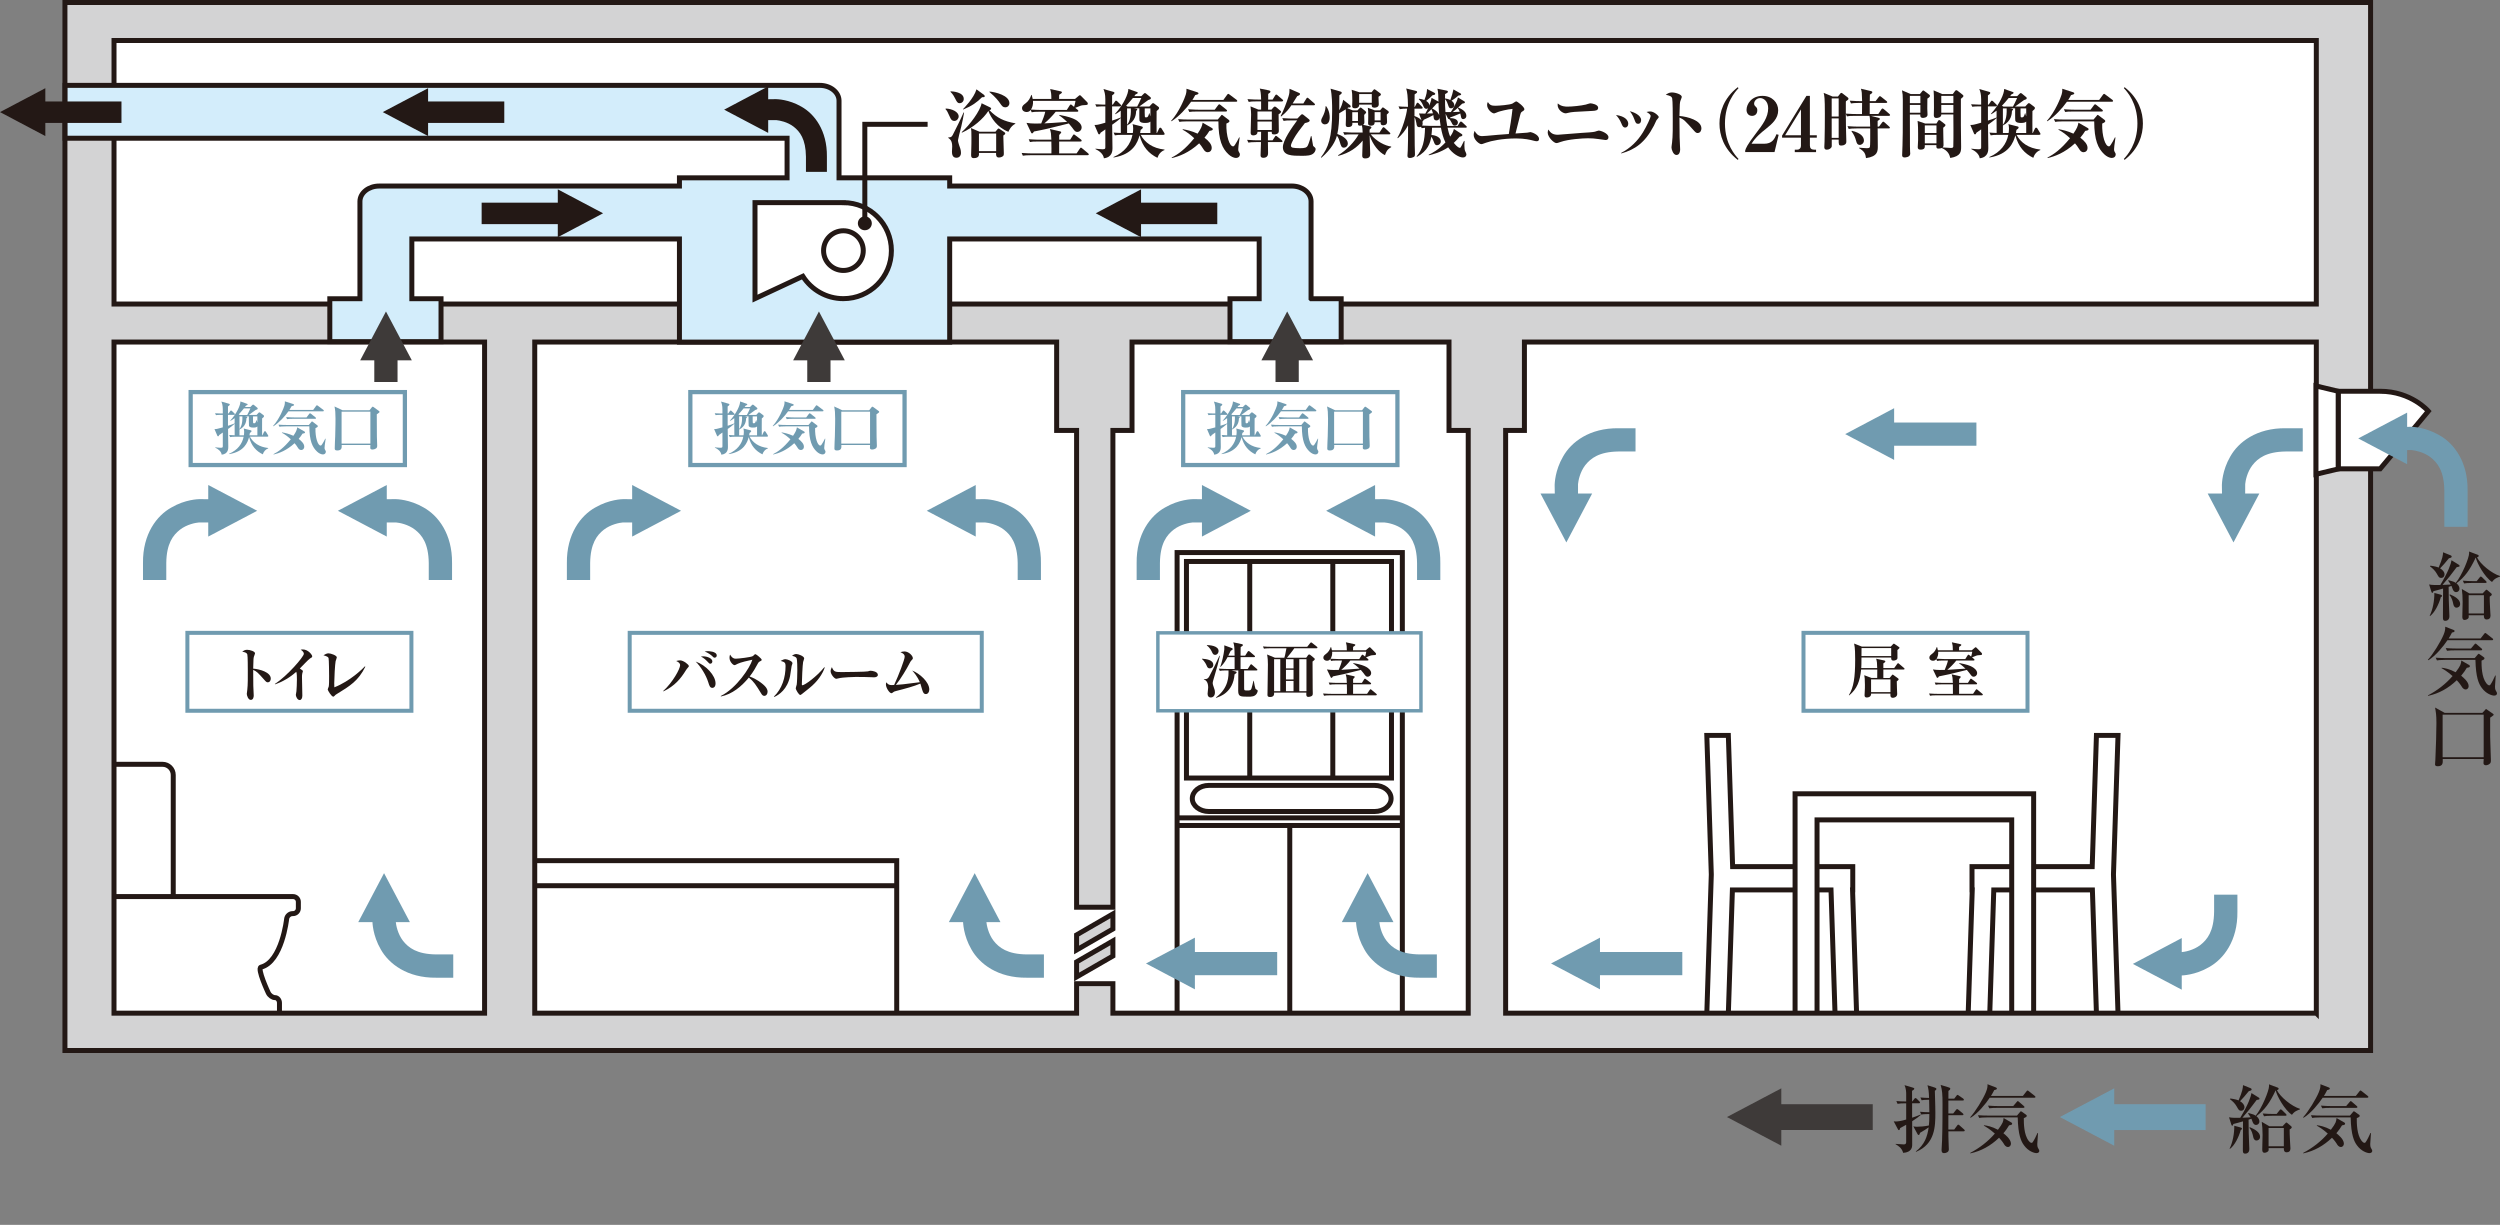 <?xml version="1.0" encoding="UTF-8"?>
<svg id="_レイヤー_2" data-name=" レイヤー 2" xmlns="http://www.w3.org/2000/svg" version="1.1" viewBox="0 0 148.16 72.59">
  <rect x="0" y="0" width="148.16" height="72.59" fill="#808080" stroke="none"/>
  <defs>
    <style>
      .cls-1 {
        fill: #231815;
      }

      .cls-1, .cls-2, .cls-3, .cls-4 {
        stroke-width: 0px;
      }

      .cls-2 {
        fill: #3e3a39;
      }

      .cls-5 {
        fill: #d3edfb;
      }

      .cls-5, .cls-6, .cls-7, .cls-8 {
        stroke: #231815;
        stroke-width: .296px;
      }

      .cls-9 {
        stroke-width: .237px;
      }

      .cls-9, .cls-10, .cls-7, .cls-11, .cls-3 {
        fill: #fff;
      }

      .cls-9, .cls-10, .cls-11, .cls-12 {
        stroke: #709bb0;
      }

      .cls-10 {
        stroke-width: .237px;
      }

      .cls-6, .cls-12 {
        fill: none;
      }

      .cls-11 {
        stroke-width: .205px;
      }

      .cls-12 {
        stroke-width: .252px;
      }

      .cls-8 {
        fill: #d3d3d4;
      }

      .cls-4 {
        fill: #709bb0;
      }
    </style>
  </defs>
  <g id="_キャプ" data-name=" キャプ">
    <rect class="cls-3" x="3.848" y=".148" width="136.642" height="62.108"/>
    <polygon class="cls-7" points="108.751 60.067 110.029 60.067 109.79 52.741 109.802 52.741 109.802 51.36 102.682 51.36 102.428 43.583 101.152 43.583 101.418 51.805 101.418 51.847 101.152 60.067 102.428 60.067 102.669 52.741 108.513 52.741 108.751 60.067"/>
    <polygon class="cls-7" points="117.921 60.067 116.643 60.067 116.883 52.741 116.869 52.741 116.869 51.36 123.992 51.36 124.243 43.583 125.522 43.583 125.253 51.805 125.253 51.847 125.522 60.067 124.243 60.067 124.004 52.741 118.159 52.741 117.921 60.067"/>
    <polygon class="cls-7" points="106.383 47.043 106.383 60.092 107.685 60.092 107.685 48.59 119.222 48.59 119.222 60.092 120.522 60.092 120.522 47.043 106.383 47.043"/>
    <g>
      <rect class="cls-7" x="69.759" y="32.747" width="13.349" height="27.439"/>
      <rect class="cls-7" x="70.314" y="33.275" width="12.151" height="12.834"/>
      <line class="cls-6" x1="69.759" y1="48.921" x2="83.107" y2="48.921"/>
      <line class="cls-6" x1="76.437" y1="60.044" x2="76.437" y2="48.901"/>
      <path class="cls-7" d="M81.466,48.093c.54,0,.976-.347.976-.766h0c0-.43-.436-.781-.976-.781h-9.824c-.544,0-.982.352-.982.781h0c0,.419.438.766.982.766,0,0,9.824,0,9.824,0Z"/>
      <line class="cls-6" x1="69.759" y1="48.47" x2="83.107" y2="48.47"/>
      <line class="cls-6" x1="74.065" y1="33.328" x2="74.065" y2="46.033"/>
      <line class="cls-6" x1="78.987" y1="33.328" x2="78.987" y2="46.033"/>
    </g>
    <g>
      <path class="cls-7" d="M4.738,45.296h4.896c.349,0,.633.284.633.633v7.303c0,.35-.284.634-.634.634h-4.891c-.35,0-.634-.284-.634-.634v-7.306c0-.348.282-.63.63-.63Z"/>
      <path class="cls-7" d="M6.894,60.857c-.174,0-.317-.141-.317-.316v-7.093c0-.173.143-.313.317-.313h10.473c.174,0,.315.141.315.313v.381c0,.175-.142.315-.315.315h-.029c-.174,0-.332.144-.351.316,0,0-.274,2.536-1.518,2.857-.251.068.429,1.521.429,1.521.074.156.253.285.4.285.145,0,.264.146.264.316v1.328c0,.048-.143.088-.315.088,0,0-9.353,0-9.353 0Z"/>
    </g>
    <g>
      <rect class="cls-7" x="30.59" y="51.006" width="22.553" height="9.28"/>
      <line class="cls-6" x1="53.078" y1="52.491" x2="30.59" y2="52.491"/>
    </g>
    <path class="cls-8" d="M3.848.148v62.108h136.642V.148H3.848ZM28.718,60.044H6.756V20.27h21.962v39.773ZM87.013,60.044h-21.058v-1.748h-2.152v1.748H31.691V20.27h30.93v5.238h1.182v28.257h2.152v-28.257h1.133v-5.238h18.786v5.238h1.139v34.535ZM137.274,60.044h-48.044V25.509h1.113v-5.238h46.931v39.773ZM137.274,18.02H6.757V2.401h130.517v15.619Z"/>
    <path class="cls-5" d="M77.698,17.703v-5.765c0-.504-.513-.913-1.141-.913h-20.275v-.487h-6.558v-4.566c0-.504-.514-.912-1.14-.912H3.856v3.132h42.789v2.347h-6.379v.487h-17.796c-.626,0-1.139.409-1.139.913v5.765h-1.785v2.544h6.591v-2.544h-1.73v-3.542h15.859v6.114h16.016v-6.114h18.342v3.542h-1.73v2.544h6.589v-2.544h-1.784Z"/>
    <path class="cls-7" d="M143.912,24.366s-1.009-1.178-2.855-1.178h-2.486v4.598h2.486l2.855-3.42-0-0Z"/>
    <polygon class="cls-7" points="137.254 28.107 138.57 27.792 138.57 23.188 137.254 22.872 137.254 28.107"/>
    <polygon class="cls-8" points="65.955 55.055 63.803 56.299 63.803 55.406 65.955 54.162 65.955 55.055"/>
    <polygon class="cls-8" points="65.955 56.657 63.803 57.898 63.803 57.006 65.955 55.763 65.955 56.657"/>
    <path class="cls-7" d="M49.981,12.009h-5.237v5.688l2.835-1.323c.507.795,1.391,1.325,2.402,1.325,1.573,0,2.846-1.273,2.846-2.845,0-1.572-1.272-2.845-2.846-2.845Z"/>
    <path class="cls-7" d="M48.808,14.853c0-.651.527-1.177,1.174-1.177.651,0,1.179.525,1.179,1.177,0,.65-.527,1.176-1.179,1.176-.646,0-1.174-.525-1.174-1.176Z"/>
    <rect class="cls-9" x="11.105" y="37.505" width="13.277" height="4.618"/>
    <rect class="cls-10" x="106.882" y="37.505" width="13.276" height="4.618"/>
    <rect class="cls-10" x="37.318" y="37.505" width="20.865" height="4.618"/>
    <rect class="cls-11" x="68.62" y="37.505" width="15.591" height="4.618"/>
    <g>
      <path class="cls-1" d="M15.861,40.436c-.039,0-.082-.018-.149-.093-.446-.5-.489-.546-.707-.643-.004.097,0,.528.007.936,0,.093.025.5.025.582s-.025.261-.175.261c-.154,0-.236-.265-.236-.357,0-.043.008-.063.029-.239.035-.257.035-.843.031-1.124,0-.15,0-.864-.028-.972-.028-.1-.125-.129-.304-.168.062-.043.154-.11.286-.11.182,0,.475.097.475.211,0,.032-.061.167-.067.196-.021.075-.032.117-.043.71.396.032,1.042.215,1.042.59,0,.089-.042.221-.186.221Z"/>
      <path class="cls-1" d="M18.379,39.019c-.086.046-.515.507-.611.6.047.032.097.064.144.1.024.019.039.029.039.062,0,.011-.032.117-.036.128-.018.068-.018.15-.018.226,0,.303.021.789.021,1.089,0,.149-.057.264-.157.264-.146,0-.229-.229-.229-.307,0-.032.032-.186.036-.218.014-.082.028-.539.028-.693,0-.1,0-.396-.039-.457-.364.329-.789.582-1.254.743l-.014-.021c.739-.475,1.717-1.617,1.717-1.785,0-.118-.104-.189-.186-.246.043-.008.075-.015.125-.015.318,0,.558.321.558.407,0,.061-.058.089-.125.125l0-0Z"/>
      <path class="cls-1" d="M19.96,41.13c-.075.046-.082.053-.146.121-.032.032-.053.036-.063.036-.107,0-.329-.375-.329-.426,0-.028.05-.143.058-.164.024-.071.024-.421.024-.636,0-.089-.007-.985-.032-1.06-.024-.072-.096-.104-.303-.168.104-.061.196-.114.3-.114.139,0,.492.125.492.239,0,.035-.064.192-.071.225-.035.171-.082,1.021-.082,1.311,0,.1.004.168.007.239.929-.364,1.686-1.104,1.811-1.243l.025.021c-.414.836-.907,1.14-1.689,1.618l-0-0Z"/>
    </g>
    <polygon class="cls-1" points="72.141 12.009 67.623 12.009 67.623 11.222 64.938 12.64 67.623 14.058 67.623 13.283 72.141 13.283 72.141 12.009"/>
    <polygon class="cls-1" points="29.886 6.012 25.37 6.012 25.37 5.227 22.684 6.643 25.37 8.063 25.37 7.285 29.886 7.285 29.886 6.012"/>
    <polygon class="cls-1" points="7.199 6.012 2.686 6.012 2.686 5.227 0 6.643 2.686 8.063 2.686 7.285 7.199 7.285 7.199 6.012"/>
    <polygon class="cls-1" points="28.544 12.009 33.057 12.009 33.057 11.222 35.741 12.64 33.057 14.058 33.057 13.283 28.544 13.283 28.544 12.009"/>
    <polygon class="cls-2" points="110.987 65.438 105.567 65.438 105.567 64.499 102.345 66.2 105.567 67.9 105.567 66.969 110.987 66.969 110.987 65.438"/>
    <polygon class="cls-2" points="76.97 22.637 76.97 21.355 77.817 21.355 76.284 18.459 74.755 21.355 75.592 21.355 75.592 22.637 76.97 22.637"/>
    <polygon class="cls-2" points="49.22 22.637 49.22 21.355 50.066 21.355 48.533 18.459 47.005 21.355 47.841 21.355 47.841 22.637 49.22 22.637"/>
    <polygon class="cls-2" points="23.56 22.637 23.56 21.355 24.407 21.355 22.874 18.459 21.346 21.355 22.182 21.355 22.182 22.637 23.56 22.637"/>
    <g>
      <path class="cls-1" d="M112.339,67.791c.075.005.454.031.485.031.143,0,.143-.098.143-.146v-1.016c-.111.062-.2.111-.356.195-.009.036-.022.121-.08.121-.026,0-.049-.041-.062-.067l-.24-.454c.035.004.071.009.12.009.111,0,.325-.027.619-.116v-.962c-.271,0-.374.009-.512.031l-.071-.165c.195.018.271.022.583.026v-.468c0-.066-.004-.294-.098-.499l.485.143c.062.018.094.031.094.067,0,.044-.045.071-.134.129,0,.103.005.539.005.628h.013l.116-.151c.018-.022.04-.054.066-.054.022,0,.059.022.081.045l.151.151c.018.018.04.036.04.071,0,.04-.036.045-.067.045h-.4v.855c.2-.062.356-.125.499-.188l.018.022c-.111.098-.259.209-.513.374v1.417c0,.103-.026.428-.534.459-.085-.29-.263-.401-.45-.513v-.022l0-0ZM113.391,66.753c.094.019.134.022.227.022.17,0,.455-.022.695-.075.018-.143.027-.339.027-.678-.304,0-.401.018-.481.031l-.071-.165c.2.018.329.022.553.027,0-.17,0-.228-.014-.74-.312.009-.321.009-.445.031l-.071-.165c.214.019.258.019.512.027-.013-.415-.035-.526-.094-.753l.433.138c.031.009.098.04.098.08,0,.049-.058.089-.093.111.026.945.03,1.052.03,1.311,0,.784-.009,1.84-1.145,2.308l-.014-.022c.526-.409.687-.891.762-1.43-.143.106-.285.191-.512.325-.014.053-.031.129-.085.129-.031,0-.054-.031-.075-.076l-.236-.437 0-0ZM115.815,65.113l.129-.169c.018-.026.04-.058.071-.058.026,0,.054.031.076.044l.254.174c.021.019.044.049.044.071,0,.04-.035.045-.066.045h-.855v.767h.289l.161-.205c.021-.031.04-.054.071-.054.021,0,.04.014.08.045l.249.205c.022.018.045.04.045.066,0,.04-.04.049-.067.049h-.828v.847h.348l.169-.231c.022-.027.04-.059.067-.059.03,0,.062.027.084.05l.259.231c.022.022.044.04.044.066,0,.04-.035.049-.066.049h-.904c0,.179,0,.428.018.829,0,.036.009.21.009.245,0,.165-.174.219-.28.219-.134,0-.151-.099-.151-.183,0-.014.031-.54.031-.602.026-.731.026-1.85.026-2.104,0-.602-.018-.829-.111-1.154l.477.147c.04.014.094.026.094.08s-.076.107-.111.129v.459h.348l-0.0 0Z"/>
      <path class="cls-1" d="M119.885,64.949l.21-.268c.031-.04.044-.054.066-.054s.031.009.085.049l.338.268c.027.018.045.04.045.066,0,.04-.035.045-.066.045h-2.643c-.236.356-.686.913-1.127,1.186l-.036-.022c.312-.339.758-1.069.932-1.483.098-.236.103-.348.098-.481l.486.187c.026.01.071.031.071.071,0,.059-.085.076-.156.09-.071.138-.12.227-.196.348,0,0,1.894,0,1.894 0ZM116.762,68.326c.553-.29,1.052-.673,1.461-1.146-.325-.289-.543-.405-.654-.468l.013-.026c.165.022.446.066.824.268.308-.405.316-.495.335-.695l.459.263c.021.014.049.036.049.071,0,.067-.071.076-.09.08-.053.005-.058.009-.093.019-.08.133-.17.275-.335.468.099.08.446.347.446.619,0,.098-.071.196-.174.196-.139,0-.21-.121-.25-.192-.026-.044-.111-.174-.28-.356-.504.477-1.047.784-1.702.927,0,0-.009-.026-.009-.026ZM119.533,66.116l.174-.205c.018-.018.044-.054.058-.054s.049.022.058.027l.254.183c.01.004.036.022.036.066,0,.058-.062.085-.174.134,0,.303,0,.976.29,1.346.04.049.102.116.164.116.054,0,.062-.014.139-.143.022-.036.115-.201.218-.438h.031c-.009.103-.044.566-.044.651,0,.071.004.16.04.227.075.134.08.143.08.183,0,.067-.058.13-.165.13-.147,0-.49-.116-.739-.459-.179-.241-.353-.615-.375-1.658h-1.8c-.312,0-.396.019-.481.031l-.075-.16c.205.014.432.022.637.022h1.676l0-0ZM119.311,65.551l.2-.236c.045-.049.049-.059.066-.059.031,0,.062.027.085.05l.271.235c.027.022.045.036.045.067,0,.04-.035.049-.066.049h-1.537c-.21,0-.335.005-.481.026l-.076-.16c.214.018.424.027.638.027,0,0,.855,0,.855 0Z"/>
    </g>
    <polygon class="cls-4" points="130.715 65.441 125.298 65.441 125.298 64.499 122.074 66.2 125.298 67.902 125.298 66.972 130.715 66.972 130.715 65.441"/>
    <polygon class="cls-4" points="99.7 56.418 94.821 56.418 94.821 55.569 91.921 57.1 94.821 58.632 94.821 57.794 99.7 57.794 99.7 56.418"/>
    <polygon class="cls-4" points="75.691 56.418 70.814 56.418 70.814 55.569 67.915 57.1 70.814 58.632 70.814 57.794 75.691 57.794 75.691 56.418"/>
    <polygon class="cls-4" points="117.13 25.042 112.254 25.042 112.254 24.192 109.354 25.726 112.254 27.256 112.254 26.417 117.13 26.417 117.13 25.042"/>
    <g>
      <path class="cls-1" d="M132.102,66.214c.156.04.468.036.664.031.485-.802.637-1.274.664-1.466l.418.259c.022.013.059.04.059.075,0,.05-.019.05-.17.076-.312.428-.521.682-.842,1.052.076,0,.433-.019.49-.022-.031-.054-.062-.098-.151-.223l.018-.036c.268.071.334.099.428.161.37-.45.793-1.479.793-1.761,0-.026,0-.049-.004-.098l.508.191c.035.014.062.022.062.067,0,.058-.054.075-.099.089.191.396.878.962,1.363,1.104v.036c-.129.044-.334.111-.472.32-.433-.285-.892-1.109-.963-1.448h-.004c-.353.744-.646,1.154-1.141,1.524.164.134.178.263.178.32,0,.134-.106.205-.196.205-.138,0-.187-.129-.214-.2-.04-.116-.04-.12-.062-.169l-.17.053c0,.125.009.69.009.803,0,.098.036.917.036.944,0,.268-.219.268-.245.268-.139,0-.139-.107-.139-.219,0-.268.009-1.452.009-1.693-.187.054-.437.125-.574.156-.009.054-.022.098-.066.098-.031,0-.05-.049-.059-.084l-.129-.415v0ZM132.137,68.067c.183-.365.281-.891.276-1.35l.361.098c.049.014.094.027.094.08,0,.04-.05.062-.071.071-.116.419-.361.914-.642,1.123l-.019-.022ZM132.177,65.101c.268.035.415.08.49.115.241-.579.25-.713.263-.908l.45.183c.031.013.059.035.059.075s-.027.067-.165.099c-.191.244-.388.459-.521.597.147.085.263.209.263.356,0,.066-.04.209-.196.209-.124,0-.146-.044-.267-.258-.099-.174-.241-.312-.401-.428,0,0,.026-.04.026-.04ZM133.336,66.803c.263.106.605.294.605.565,0,.165-.129.223-.214.223-.129,0-.174-.125-.191-.205-.04-.187-.085-.388-.231-.543l.031-.04ZM135.274,66.744l.143-.151c.059-.058.062-.071.08-.071.022,0,.062.031.081.049l.204.174c.027.022.036.04.036.067,0,.053-.094.106-.125.124,0,.111,0,.356.022.691.005.071.026.378.026.44,0,.143-.084.223-.223.223-.169,0-.169-.151-.169-.214v-.035h-.904c.004.022.009.103,0,.138-.027.09-.165.139-.241.139-.134,0-.134-.139-.134-.196,0-.138.019-.744.019-.864,0-.339-.019-.53-.049-.775l.449.263h.784v-0ZM134.922,66.018l.174-.219c.031-.036.045-.054.066-.054.031,0,.067.036.085.049l.219.214c.026.027.044.045.044.071,0,.041-.04.045-.066.045h-.789c-.276,0-.369.014-.481.031l-.075-.165c.214.018.423.027.637.027h.188ZM134.445,66.851v1.082h.904v-1.082h-.904Z"/>
      <path class="cls-1" d="M139.616,64.949l.21-.268c.031-.04.044-.054.066-.054s.031.009.085.049l.339.268c.026.018.044.04.044.066,0,.04-.035.045-.066.045h-2.643c-.236.356-.687.913-1.127,1.186l-.036-.022c.312-.339.758-1.069.932-1.483.098-.236.103-.348.098-.481l.486.187c.026.01.071.031.071.071,0,.059-.085.076-.156.09-.071.138-.12.227-.196.348,0,0,1.894,0,1.894 0ZM136.493,68.326c.553-.29,1.052-.673,1.461-1.146-.325-.289-.543-.405-.654-.468l.013-.026c.165.022.446.066.824.268.308-.405.316-.495.335-.695l.459.263c.021.014.049.036.049.071,0,.067-.071.076-.089.08-.054.005-.059.009-.094.019-.08.133-.17.275-.334.468.098.08.445.347.445.619,0,.098-.071.196-.174.196-.139,0-.21-.121-.25-.192-.026-.044-.111-.174-.28-.356-.504.477-1.047.784-1.702.927,0,0-.009-.026-.009-.026ZM139.265,66.116l.174-.205c.018-.018.044-.054.058-.054s.049.022.058.027l.254.183c.009.004.036.022.036.066,0,.058-.062.085-.174.134,0,.303,0,.976.289,1.346.041.049.103.116.165.116.054,0,.062-.014.139-.143.022-.036.115-.201.218-.438h.031c-.009.103-.044.566-.044.651,0,.071.004.16.04.227.075.134.08.143.08.183,0,.067-.059.13-.165.13-.147,0-.49-.116-.739-.459-.179-.241-.353-.615-.375-1.658h-1.8c-.312,0-.396.019-.481.031l-.075-.16c.205.014.432.022.637.022,0,0,1.676,0,1.676-0ZM139.042,65.551l.2-.236c.045-.049.049-.059.066-.059.031,0,.062.027.085.05l.271.235c.027.022.045.036.045.067,0,.04-.036.049-.066.049h-1.538c-.209,0-.334.005-.48.026l-.076-.16c.214.018.424.027.638.027,0,0,.855,0,.855 0Z"/>
    </g>
    <g>
      <path class="cls-4" d="M15.847,25.88h-1.036c.191.353.541.612,1.084.67v.024c-.157.055-.27.191-.321.352-.394-.195-.673-.496-.813-1.021-.082.307-.283.864-1.183,1.008v-.023c.509-.216.779-.592.861-1.009h-.431c-.209,0-.283.007-.369.024l-.059-.127c.134.01.182.014.328.018,0-.216-.003-.476-.003-.678-.112.106-.276.223-.39.305.004.219.014.902.014,1.066,0,.096,0,.414-.39.458-.027-.198-.212-.339-.383-.417v-.021c.048.007.243.027.317.027.127,0,.131-.027.131-.103v-.8c-.035.024-.186.13-.216.15-.017.048-.03.075-.068.075-.017,0-.034-.018-.041-.037l-.167-.391c.102,0,.14,0,.492-.102v-.742h-.147c-.14,0-.194.01-.257.018l-.055-.113c.068.004.236.014.346.014h.113v-.232c0-.25-.041-.365-.086-.475l.455.129c.02.008.044.018.044.049,0,.03-.038.068-.106.112v.417h.035l.092-.133c.018-.024.031-.045.051-.045.024,0,.049.021.062.034l.14.137c.014.014.03.027.03.055s-.023.034-.055.034h-.355v.646c.168-.052.227-.076.394-.141v-.311c-.144.109-.202.14-.257.164l-.003-.018c.407-.444.608-.923.604-1.135l.396.141c.014.003.031.014.031.033,0,.035-.041.052-.096.072-.034.048-.048.068-.062.082h.321l.109-.109c.01-.01.031-.031.051-.031.021,0,.041.014.059.027l.195.161c.01.007.02.024.02.044,0,.049-.051.065-.123.086-.064.045-.348.256-.406.294h.461l.113-.123c.018-.017.027-.03.055-.03.021,0,.041.014.055.023l.185.141c.024.017.034.03.034.061,0,.049-.064.096-.113.134-.006.276,0,.722,0,.998h.018l.096-.198c.01-.021.027-.045.055-.045s.045.021.055.035l.119.194c.008.014.024.038.024.058,0,.035-.03.038-.055.038l0-0ZM14.455,24.205c-.129.16-.215.256-.307.352l.064.038h.438c.041-.065.13-.257.188-.39h-.383ZM15.252,25.278c-.051.041-.1.062-.246.062-.086,0-.223-.01-.25-.109-.01-.031-.006-.499-.006-.554h-.24l.104.017c.014.004.041.011.041.035,0,.027-.024.041-.049.058-.006.144-.027.476-.413.67v.342h.26c.007-.034.017-.116.017-.208,0-.1-.014-.147-.027-.195l.421.105c.024.008.044.018.044.045,0,.037-.041.075-.099.113-.011.047-.011.064-.024.14h.469v-.52l-0.0 0ZM14.193,24.677v.749c.075-.093.191-.312.171-.749h-.171ZM15.252,24.677h-.256c0,.103-.008.257.003.362.003.034.014.048.055.048.085,0,.099-.041.144-.188h.014c.007.035.023.106.041.137,0,0,0-.358,0-.358Z"/>
      <path class="cls-4" d="M19.138,24.376h-2.044c-.209.294-.547.667-.893.889l-.017-.021c.383-.42.632-1.07.667-1.193.037-.129.033-.208.03-.266l.476.153c.03.011.071.024.071.058,0,.041-.058.055-.15.079-.03.062-.058.112-.126.219h1.408l.17-.235c.011-.018.035-.041.052-.041.014,0,.024.006.062.033l.314.236c.01.01.034.031.034.051,0,.035-.03.038-.055.038h0ZM17.928,25.699c-.064.102-.123.191-.226.311.198.154.328.301.328.461,0,.145-.099.199-.181.199-.104,0-.154-.076-.182-.117-.116-.178-.13-.197-.209-.287-.481.441-.926.596-1.24.67l-.01-.023c.29-.146.602-.362,1.025-.879-.15-.14-.336-.29-.527-.386l.008-.024c.181.031.399.079.673.202.161-.235.202-.339.229-.499l.41.236c.023.014.051.027.051.061,0,.049-.048.059-.15.076l0-0ZM19.141,26.933c-.112,0-.252-.075-.348-.167-.277-.257-.459-.64-.459-1.498h-1.404c-.236,0-.305.014-.369.024l-.059-.126c.164.014.325.02.489.02h1.312l.14-.167c.018-.021.027-.044.049-.044.01,0,.033.014.044.023l.276.212c.021.017.024.041.024.048,0,.055-.089.092-.14.113-.018.566.143,1.035.304,1.035.034,0,.055-.021.085-.068.062-.086.131-.219.191-.342l.024.007c-.052.355-.065.462-.065.536,0,.038.004.079.027.117.041.068.049.074.049.112,0,.109-.082.164-.172.164l0.0 0ZM18.676,24.82h-1.295c-.209,0-.283.007-.369.021l-.055-.123c.205.017.447.021.485.021h.725l.153-.205c.031-.041.041-.041.052-.041.014,0,.024.004.065.034l.256.205c.021.017.034.03.034.052,0,.03-.027.037-.052.037Z"/>
      <path class="cls-4" d="M22.33,24.554c0,.208.003,1.132.006,1.319,0,.086.018.465.018.543,0,.093-.027.131-.075.164-.055.038-.134.062-.208.062-.127,0-.127-.076-.127-.109,0-.021.007-.141.007-.161h-1.702c.007.147.021.325-.267.325-.137,0-.144-.068-.144-.123,0-.202.021-.523.027-.722.018-.574.018-.968.018-1.036,0-.352-.014-.506-.059-.728l.479.226h1.596l.134-.171c.021-.027.034-.041.055-.041.017,0,.03.007.058.027l.291.212c.034.023.055.041.055.064,0,.027,0,.038-.16.147l-0.0 0ZM21.95,24.396h-1.706v1.894h1.706v-1.894Z"/>
    </g>
    <rect class="cls-12" x="11.299" y="23.237" width="12.696" height="4.323"/>
    <g>
      <path class="cls-4" d="M45.459,25.88h-1.035c.191.353.539.612,1.083.67v.024c-.157.055-.271.191-.321.352-.393-.195-.674-.496-.813-1.021-.082.307-.284.864-1.183,1.008v-.023c.51-.216.779-.592.861-1.009h-.431c-.208,0-.284.007-.369.024l-.058-.127c.133.01.181.014.328.018,0-.216-.004-.476-.004-.678-.113.106-.277.223-.39.305.003.219.014.902.014,1.066,0,.096,0,.414-.39.458-.027-.198-.212-.339-.383-.417v-.021c.048.007.242.027.318.027.126,0,.129-.027.129-.103v-.8c-.033.024-.184.13-.215.15-.018.048-.031.075-.068.075-.018,0-.034-.018-.041-.037l-.168-.391c.104,0,.141,0,.492-.102v-.742h-.146c-.141,0-.195.01-.256.018l-.055-.113c.068.004.235.014.345.014h.112v-.232c0-.25-.041-.365-.085-.475l.454.129c.021.008.045.018.045.049,0,.03-.037.068-.105.112v.417h.033l.093-.133c.017-.024.03-.045.052-.045.023,0,.047.021.061.034l.141.137c.014.014.031.027.031.055s-.024.034-.055.034h-.355v.646c.167-.052.225-.076.393-.141v-.311c-.144.109-.201.14-.256.164l-.004-.018c.406-.444.608-.923.605-1.135l.396.141c.014.003.03.014.03.033,0,.035-.041.052-.096.072-.034.048-.048.068-.062.082h.321l.109-.109c.011-.01.03-.031.052-.031.02,0,.041.014.058.027l.194.161c.011.007.021.024.021.044,0,.049-.052.065-.123.086-.065.045-.35.256-.407.294h.462l.112-.123c.017-.017.027-.03.055-.03.021,0,.041.014.055.023l.185.141c.023.017.034.03.034.061,0,.049-.065.096-.112.134-.008.276,0,.722,0,.998h.017l.096-.198c.011-.021.027-.045.055-.045s.044.021.055.035l.12.194c.006.014.023.038.023.058,0,.035-.031.038-.055.038v-0ZM44.069,24.205c-.131.16-.216.256-.309.352l.065.038h.438c.041-.065.13-.257.188-.39h-.383ZM44.864,25.278c-.052.041-.099.062-.246.062-.085,0-.222-.01-.249-.109-.011-.031-.008-.499-.008-.554h-.238l.102.017c.014.004.041.011.041.035,0,.027-.023.041-.047.058-.008.144-.027.476-.414.67v.342h.26c.007-.034.018-.116.018-.208,0-.1-.014-.147-.027-.195l.42.105c.023.008.045.018.045.045,0,.037-.041.075-.1.113-.01.047-.01.064-.023.14h.468v-.52l-0.0 0ZM43.805,24.677v.749c.075-.093.191-.312.171-.749h-.171ZM44.864,24.677h-.257c0,.103-.006.257.004.362.004.034.014.048.055.048.086,0,.1-.041.144-.188h.014c.007.035.024.106.041.137,0,0,0-.358-0-.358Z"/>
      <path class="cls-4" d="M48.75,24.376h-2.044c-.208.294-.547.667-.892.889l-.018-.021c.383-.42.633-1.07.666-1.193.038-.129.035-.208.031-.266l.475.153c.031.011.072.024.072.058,0,.041-.059.055-.15.079-.031.062-.059.112-.127.219h1.408l.172-.235c.01-.018.033-.041.051-.041.014,0,.023.006.062.033l.314.236c.011.01.034.031.034.051,0,.035-.031.038-.055.038ZM47.54,25.699c-.065.102-.123.191-.226.311.198.154.328.301.328.461,0,.145-.1.199-.182.199-.102,0-.153-.076-.181-.117-.116-.178-.13-.197-.208-.287-.482.441-.927.596-1.241.67l-.011-.023c.291-.146.602-.362,1.025-.879-.15-.14-.334-.29-.525-.386l.006-.024c.182.031.4.079.674.202.16-.235.201-.339.229-.499l.41.236c.024.014.052.027.052.061,0,.049-.048.059-.15.076l-0-0ZM48.754,26.933c-.113,0-.254-.075-.35-.167-.276-.257-.457-.64-.457-1.498h-1.405c-.235,0-.304.014-.369.024l-.058-.126c.164.014.324.02.488.02h1.312l.141-.167c.017-.021.027-.044.047-.044.011,0,.035.014.045.023l.277.212c.02.017.023.041.023.048,0,.055-.089.092-.141.113-.017.566.145,1.035.305,1.035.034,0,.055-.021.086-.068.061-.086.129-.219.191-.342l.023.007c-.051.355-.064.462-.064.536,0,.038.003.079.027.117.041.068.047.074.047.112,0,.109-.082.164-.17.164l-0.0 0ZM48.289,24.82h-1.296c-.208,0-.284.007-.369.021l-.055-.123c.205.017.448.021.485.021h.725l.154-.205c.03-.041.041-.041.051-.041.014,0,.023.004.064.034l.257.205c.021.017.034.03.034.052,0,.03-.027.037-.051.037Z"/>
      <path class="cls-4" d="M51.942,24.554c0,.208.004,1.132.008,1.319,0,.086.017.465.017.543,0,.093-.027.131-.075.164-.055.038-.133.062-.209.062-.126,0-.126-.076-.126-.109,0-.021.007-.141.007-.161h-1.702c.007.147.021.325-.267.325-.137,0-.144-.068-.144-.123,0-.202.021-.523.027-.722.017-.574.017-.968.017-1.036,0-.352-.014-.506-.058-.728l.479.226h1.597l.133-.171c.021-.027.034-.041.055-.041.018,0,.031.007.059.027l.29.212c.034.023.055.041.055.064,0,.027,0,.038-.161.147ZM51.563,24.396h-1.705v1.894h1.705s0-1.894 0-1.894Z"/>
    </g>
    <rect class="cls-12" x="40.912" y="23.237" width="12.696" height="4.323"/>
    <g>
      <path class="cls-4" d="M74.667,25.88h-1.036c.191.353.541.612,1.084.67v.024c-.157.055-.27.191-.321.352-.394-.195-.673-.496-.813-1.021-.082.307-.283.864-1.183,1.008v-.023c.509-.216.779-.592.861-1.009h-.431c-.209,0-.283.007-.369.024l-.059-.127c.134.01.182.014.328.018,0-.216-.003-.476-.003-.678-.112.106-.276.223-.39.305.004.219.014.902.014,1.066,0,.096,0,.414-.39.458-.027-.198-.212-.339-.383-.417v-.021c.048.007.243.027.317.027.127,0,.131-.027.131-.103v-.8c-.035.024-.186.13-.216.15-.017.048-.03.075-.068.075-.017,0-.034-.018-.041-.037l-.167-.391c.102,0,.14,0,.492-.102v-.742h-.147c-.14,0-.194.01-.257.018l-.055-.113c.068.004.236.014.346.014h.113v-.232c0-.25-.041-.365-.086-.475l.455.129c.02.008.044.018.044.049,0,.03-.038.068-.106.112v.417h.035l.092-.133c.018-.024.031-.045.051-.045.024,0,.049.021.062.034l.14.137c.014.014.03.027.03.055s-.023.034-.055.034h-.355v.646c.168-.052.227-.076.394-.141v-.311c-.144.109-.202.14-.257.164l-.003-.018c.407-.444.608-.923.604-1.135l.396.141c.014.003.031.014.031.033,0,.035-.041.052-.096.072-.034.048-.048.068-.062.082h.321l.109-.109c.01-.01.031-.031.051-.031.021,0,.041.014.059.027l.195.161c.01.007.02.024.02.044,0,.049-.051.065-.123.086-.064.045-.348.256-.406.294h.461l.113-.123c.018-.017.027-.03.055-.03.021,0,.041.014.055.023l.185.141c.024.017.034.03.034.061,0,.049-.064.096-.113.134-.006.276,0,.722,0,.998h.018l.096-.198c.01-.021.027-.045.055-.045s.045.021.055.035l.119.194c.008.014.024.038.024.058,0,.035-.03.038-.055.038l0-0ZM73.276,24.205c-.129.16-.215.256-.307.352l.064.038h.438c.041-.065.13-.257.188-.39h-.383ZM74.072,25.278c-.051.041-.1.062-.246.062-.086,0-.223-.01-.25-.109-.01-.031-.006-.499-.006-.554h-.24l.104.017c.014.004.041.011.041.035,0,.027-.024.041-.049.058-.006.144-.027.476-.413.67v.342h.26c.007-.034.017-.116.017-.208,0-.1-.014-.147-.027-.195l.421.105c.024.008.044.018.044.045,0,.037-.041.075-.099.113-.011.047-.011.064-.024.14h.469v-.52l-0.0 0ZM73.013,24.677v.749c.075-.093.191-.312.171-.749h-.171ZM74.072,24.677h-.256c0,.103-.008.257.003.362.003.034.014.048.055.048.085,0,.099-.041.144-.188h.014c.007.035.023.106.041.137,0,0,0-.358,0-.358Z"/>
      <path class="cls-4" d="M77.958,24.376h-2.044c-.209.294-.547.667-.893.889l-.017-.021c.383-.42.632-1.07.667-1.193.037-.129.033-.208.03-.266l.476.153c.03.011.071.024.071.058,0,.041-.058.055-.15.079-.03.062-.058.112-.126.219h1.408l.17-.235c.011-.018.035-.041.052-.041.014,0,.024.006.062.033l.314.236c.01.01.034.031.034.051,0,.035-.03.038-.055.038ZM76.748,25.699c-.064.102-.123.191-.226.311.198.154.328.301.328.461,0,.145-.099.199-.181.199-.104,0-.154-.076-.182-.117-.116-.178-.13-.197-.209-.287-.481.441-.926.596-1.24.67l-.01-.023c.29-.146.602-.362,1.025-.879-.15-.14-.336-.29-.527-.386l.008-.024c.181.031.399.079.673.202.161-.235.202-.339.229-.499l.41.236c.023.014.051.027.051.061,0,.049-.048.059-.15.076v-0ZM77.961,26.933c-.112,0-.252-.075-.348-.167-.277-.257-.459-.64-.459-1.498h-1.404c-.236,0-.305.014-.369.024l-.059-.126c.164.014.325.02.489.02h1.312l.14-.167c.018-.021.027-.044.049-.044.01,0,.033.014.044.023l.276.212c.021.017.024.041.024.048,0,.055-.089.092-.14.113-.018.566.143,1.035.304,1.035.034,0,.055-.021.085-.068.062-.086.131-.219.191-.342l.024.007c-.052.355-.065.462-.065.536,0,.038.004.079.027.117.041.068.049.074.049.112,0,.109-.082.164-.172.164l0.0 0ZM77.496,24.82h-1.295c-.209,0-.283.007-.369.021l-.055-.123c.205.017.447.021.485.021h.725l.153-.205c.031-.041.041-.041.052-.041.014,0,.024.004.065.034l.256.205c.021.017.034.03.034.052,0,.03-.027.037-.052.037Z"/>
      <path class="cls-4" d="M81.151,24.554c0,.208.003,1.132.006,1.319,0,.086.018.465.018.543,0,.093-.027.131-.075.164-.055.038-.134.062-.208.062-.127,0-.127-.076-.127-.109,0-.021.007-.141.007-.161h-1.702c.007.147.021.325-.267.325-.137,0-.144-.068-.144-.123,0-.202.021-.523.027-.722.018-.574.018-.968.018-1.036,0-.352-.014-.506-.059-.728l.479.226h1.596l.134-.171c.021-.027.034-.041.055-.041.017,0,.03.007.058.027l.291.212c.034.023.055.041.055.064,0,.027,0,.038-.16.147l-0.0 0ZM80.771,24.396h-1.706v1.894h1.706v-1.894Z"/>
    </g>
    <rect class="cls-12" x="70.12" y="23.237" width="12.697" height="4.323"/>
    <g>
      <path class="cls-1" d="M112.818,39.679h-1.203c0,.078-.004.429,0,.5h.371l.118-.143c.024-.032.039-.058.063-.058.015,0,.051.025.071.043l.25.182c.011.008.032.029.032.058,0,.025-.014.043-.039.061-.039.028-.05.039-.071.058-.004.121.025.731.025.749,0,.172-.172.226-.254.226-.161,0-.153-.129-.146-.25h-1.146c.008.182-.143.232-.253.232-.064,0-.136-.019-.136-.129,0-.032.011-.183.011-.211.011-.164.011-.304.011-.421,0-.336-.018-.454-.039-.561l.432.164h.336c0-.079.003-.429.003-.5h-.957c-.067.689-.238,1.143-.706,1.532l-.021-.015c.285-.453.374-1.046.374-2.093,0-.278,0-.703-.063-.964l.464.183h1.707l.117-.125c.04-.04.047-.051.068-.051.018,0,.043.019.057.029l.232.16c.011.008.047.032.047.061,0,.021-.075.086-.125.125-.004.075.003.407.003.476,0,.11-.157.153-.229.153-.143,0-.143-.082-.143-.183h-1.761c-.003.415-.003.482-.014.625h.946c-.004-.282-.015-.389-.061-.553l.478.104c.029.007.064.018.064.057,0,.036-.011.043-.117.118v.274h.643l.175-.242c.018-.025.032-.047.054-.047s.039.018.064.039l.285.243c.018.015.036.032.036.054,0,.032-.032.039-.054.039l-0.0 0ZM112.079,38.407h-1.757c-.004.068-.004.4-.004.476h1.761s0-.476 0-.476ZM112.036,40.265h-1.149v.753h1.149v-.753Z"/>
      <path class="cls-1" d="M117.46,41.207h-2.692c-.218,0-.297.011-.386.025l-.058-.133c.215.021.468.021.508.021h.906c.004-.082.004-.336-.003-.564h-.632c-.219,0-.297.008-.386.025l-.058-.132c.218.018.468.021.507.021h.568c-.015-.297-.015-.332-.071-.507l.481.11c.021.004.058.015.058.046,0,.021-.032.058-.097.125v.226h.521l.128-.204c.008-.014.029-.046.051-.046.024,0,.042.021.067.039l.265.2c.014.011.035.032.035.057,0,.036-.032.039-.054.039h-1.014v.564h.828l.153-.225c.025-.039.04-.047.051-.047.031,0,.042.021.067.039l.271.226c.018.018.036.032.036.057,0,.032-.029.036-.054.036l0.0 0ZM117.256,38.832c-.093.004-.121.019-.386.125l.118.097c.018.015.028.036.028.05,0,.032-.024.04-.054.04h-1.021c-.144.186-.379.425-.539.553.253-.011.438-.024,1.081-.071-.035-.032-.196-.186-.378-.311l.007-.021c.446.082.621.153.761.225.129.068.3.211.3.368,0,.14-.11.218-.203.218-.097,0-.125-.039-.25-.211-.068-.089-.101-.128-.157-.192-1.075.268-1.117.278-1.653.382-.007.008-.039.058-.046.064-.015.018-.029.025-.043.025-.029,0-.043-.025-.05-.043l-.219-.457c.247.046.586.032.7.028.075-.183.157-.39.193-.557h-.261c-.218,0-.297.007-.386.024l-.047-.11c-.043.057-.093.1-.2.1-.104,0-.21-.064-.21-.186,0-.104.075-.157.164-.225.143-.104.222-.247.274-.4h.021c.021.075.032.118.047.189h.886c0-.222-.008-.293-.058-.472l.504.111c.043.011.057.024.057.043,0,.024-.021.043-.035.053-.015.011-.082.062-.097.068-.004.043-.004.057-.004.196h.757l.157-.132c.021-.019.05-.047.071-.047s.036.015.068.047l.278.282c.015.014.032.042.032.067,0,.068-.021.068-.211.078l0.0 0ZM114.864,38.625c.014.161-.025.308-.097.415.214.014.414.018.481.018h1.222l.136-.215c.011-.018.035-.046.054-.046.018,0,.035.015.063.039l.094.075c.014-.054.053-.175.067-.286,0,0-2.021,0-2.021-0Z"/>
    </g>
    <g>
      <path class="cls-1" d="M40.713,39.63c-.021.025-.046.061-.064.093-.307.5-.66.929-1.335,1.253l-.007-.028c.567-.511.999-1.317.999-1.524,0-.129-.104-.189-.231-.25.057-.018.136-.039.229-.039.199,0,.521.253.521.339,0,.028-.015.043-.111.157l0-0ZM42.22,40.766c-.143,0-.182-.125-.243-.325-.135-.439-.449-.936-.749-1.235.614.214,1.178.828,1.178,1.296,0,.218-.121.265-.186.265ZM42.095,39.334c-.054,0-.067-.015-.196-.154-.11-.114-.225-.203-.36-.268.039-.007.075-.015.132-.015.261,0,.546.129.546.301,0,.063-.042.136-.121.136ZM42.352,38.976c-.053,0-.063-.011-.156-.104-.058-.058-.25-.196-.433-.261.054-.011.1-.021.186-.021.004,0,.528,0,.528.257,0,.061-.043.129-.125.129v-0Z"/>
      <path class="cls-1" d="M45.294,41.24c-.093,0-.143-.075-.182-.14-.312-.507-.429-.699-.732-.946-.439.532-.985.986-1.656,1.122l-.008-.029c.929-.453,1.746-1.695,1.871-2.149-.207.039-.703.157-.86.236-.15.078-.168.085-.196.085-.09,0-.297-.21-.297-.432,0-.068.008-.132.032-.193.114.187.204.243.336.243.143,0,.939-.089,1.018-.157.018-.014.089-.086.107-.097.014-.01.024-.014.046-.014.043,0,.368.264.368.332,0,.039-.018.054-.086.086-.067.028-.089.046-.125.106-.179.329-.271.497-.503.8.432.154.728.4.863.528.097.097.2.211.2.375,0,.133-.078.243-.196.243Z"/>
      <path class="cls-1" d="M46.915,39.469c-.014.064-.074.504-.093.601-.157.774-.649,1.11-.938,1.235l-.021-.021c.485-.464.692-1.132.692-1.804,0-.225-.061-.242-.293-.313.125-.064.2-.101.282-.101.114,0,.422.114.422.239,0,.029-.047.14-.051.164ZM47.944,40.798c-.067.053-.36.281-.417.332-.068.053-.083.057-.097.057-.09,0-.271-.314-.271-.399,0-.036.05-.179.057-.211.019-.1.036-.575.036-.836,0-.125,0-.66-.046-.738-.051-.09-.2-.122-.269-.14.05-.036.144-.104.247-.104.125,0,.475.128.475.261,0,.035-.058.182-.064.214-.032.153-.075,1.104-.075,1.325,0,.028.008.053.032.053.136,0,.85-.51,1.3-1.07l.025.021c-.125.356-.394.807-.933,1.235Z"/>
      <path class="cls-1" d="M51.796,40.141c-.061,0-.15-.007-.164-.007-.208-.015-.683-.015-.939-.015-.039,0-.75.015-1,.082-.097.025-.106.028-.128.028-.122,0-.34-.274-.34-.457,0-.082.054-.192.075-.235.118.278.183.293.582.293.222,0,1.471-.015,1.557-.043.025-.011.118-.036.143-.036.144,0,.443.061.443.247,0,.089-.093.143-.229.143h-0Z"/>
      <path class="cls-1" d="M54.869,41.133c-.128,0-.171-.11-.218-.261-.018-.057-.089-.307-.106-.36-.361.157-.922.308-1.439.439-.104.028-.136.039-.188.086-.04.035-.058.046-.086.046-.122,0-.329-.325-.329-.518,0-.043.008-.079.021-.129.101.118.157.165.321.165.043,0,.075,0,.146-.008.271-.582.625-1.514.625-1.678,0-.129-.082-.186-.253-.265.063-.018.153-.043.235-.043.261,0,.5.261.5.394,0,.053-.008.061-.09.146-.046.047-.067.09-.117.187-.133.264-.515.914-.8,1.257.317-.019.386-.029,1.421-.161-.15-.36-.357-.586-.453-.692.438.171,1.014.678,1.014,1.124,0,.161-.089.271-.204.271Z"/>
    </g>
    <g>
      <path class="cls-1" d="M71.695,39.611c-.115,0-.15-.079-.188-.172-.01-.025-.104-.243-.273-.379v-.024c.234.021.67.057.67.371,0,.132-.113.204-.209.204ZM71.994,40c-.082.275-.125.414-.125.485,0,.064.012.093.096.343.016.036.037.097.037.2,0,.282-.189.308-.25.308-.104,0-.186-.064-.186-.215,0-.061.035-.321.035-.375,0-.071,0-.403-.254-.479v-.024c.021.003.039.007.064.007.154,0,.211-.082.268-.189.164-.3.436-.85.59-1.196h.027c-.104.457-.166.679-.303,1.136l-0-0ZM72.012,38.811c-.107,0-.143-.079-.186-.168-.025-.054-.109-.247-.303-.39l.004-.024c.152.007.691.032.691.36,0,.097-.078.222-.207.222ZM74.479,41.107c-.121.178-.291.182-.523.182-.479,0-.572-.021-.576-.364,0-.015.004-1.011.008-1.192h-.406l.246.061c.035.007.057.028.057.054,0,.028-.004.046-.121.118-.086,1.085-.883,1.324-1.096,1.392l-.008-.024c.768-.567.754-1.278.746-1.6h-.156c-.158,0-.254.004-.361.024l-.057-.132c.213.018.467.021.506.021h.43v-.703h-.418c-.1.186-.189.35-.41.578h-.025c.1-.257.203-.707.242-1.035v-.243l.449.164c.021.008.051.029.051.054,0,.032-.01.039-.125.114-.064.133-.1.2-.139.282h.375c-.012-.524-.012-.582-.078-.789l.506.104c.035.007.061.025.061.054,0,.043-.014.05-.129.121-.006.075-.006.101-.006.211v.3h.271l.148-.235c.016-.021.033-.043.055-.043s.047.018.068.035l.277.236c.018.014.035.028.035.054,0,.032-.027.039-.053.039h-.803v.703h.424l.15-.235c.012-.018.031-.047.053-.047.02,0,.037.015.064.04l.271.235c.021.018.037.032.037.054,0,.032-.029.039-.055.039h-.734c0,.814,0,.854.002,1.067,0,.121.029.121.197.121.143,0,.203-.011.238-.117.025-.082.094-.347.115-.457h.021c.021.16.086.442.1.468.018.032.043.043.09.064.031.018.043.035.043.071,0,.021-.016.093-.059.157l0.0 0Z"/>
      <path class="cls-1" d="M76.115,38.982c.035-.097.043-.143.125-.564h-.947c-.246,0-.318.015-.385.025l-.061-.132c.164.014.346.021.51.021h2.113l.168-.211c.025-.032.051-.05.061-.05.018,0,.039.011.068.035l.275.218c.014.011.035.032.035.054,0,.039-.035.039-.053.039h-1.318c-.104.161-.414.536-.439.564h1.143l.111-.153c.014-.021.035-.043.064-.043.027,0,.053.018.068.028l.238.196c.012.011.029.036.029.05,0,.047-.059.09-.133.146-.004.183,0,.972.008,1.614,0,.039.006.229.006.271,0,.024,0,.089-.031.129-.039.05-.158.082-.232.082-.133,0-.129-.122-.117-.254h-1.914c.008.093.014.261-.246.261-.125,0-.146-.064-.146-.129,0-.035.004-.11.004-.157.006-.321.023-1.274.023-1.646,0-.196-.01-.386-.049-.589l.463.192h.559l-0.0 0ZM75.508,39.068v1.896h.367v-1.896h-.367ZM76.211,39.068v.543h.449v-.543h-.449ZM76.66,39.696h-.449v.571h.449v-.571ZM76.66,40.964v-.61h-.449v.61h.449ZM77.426,40.964v-1.896h-.426v1.896h.426Z"/>
      <path class="cls-1" d="M81.545,41.207h-2.691c-.219,0-.297.011-.387.025l-.057-.133c.215.021.467.021.508.021h.906c.004-.082.004-.336-.004-.564h-.631c-.219,0-.297.008-.387.025l-.057-.132c.217.018.467.021.506.021h.568c-.014-.297-.014-.332-.07-.507l.48.11c.021.004.059.015.059.046,0,.021-.033.058-.098.125v.226h.521l.129-.204c.008-.014.029-.046.051-.046.023,0,.041.021.066.039l.266.2c.014.011.035.032.035.057,0,.036-.033.039-.055.039h-1.014v.564h.828l.154-.225c.025-.039.039-.047.051-.047.031,0,.041.021.066.039l.271.226c.018.018.037.032.037.057,0,.032-.029.036-.055.036l0.0 0ZM81.342,38.832c-.094.004-.121.019-.387.125l.119.097c.018.015.027.036.027.05,0,.032-.023.04-.053.04h-1.021c-.143.186-.379.425-.539.553.254-.011.439-.024,1.082-.071-.035-.032-.197-.186-.379-.311l.008-.021c.445.082.621.153.76.225.129.068.301.211.301.368,0,.14-.111.218-.203.218-.098,0-.125-.039-.25-.211-.068-.089-.102-.128-.158-.192-1.074.268-1.117.278-1.652.382-.008.008-.039.058-.047.064-.014.018-.029.025-.043.025-.029,0-.043-.025-.049-.043l-.219-.457c.246.046.586.032.699.028.076-.183.158-.39.193-.557h-.26c-.219,0-.297.007-.387.024l-.047-.11c-.043.057-.092.1-.199.1-.104,0-.211-.064-.211-.186,0-.104.076-.157.164-.225.143-.104.223-.247.275-.4h.021c.021.075.031.118.047.189h.885c0-.222-.008-.293-.057-.472l.504.111c.043.011.057.024.057.043,0,.024-.021.043-.035.053-.016.011-.082.062-.098.068-.004.043-.004.057-.004.196h.758l.156-.132c.021-.019.051-.047.072-.047s.035.015.068.047l.277.282c.016.014.033.042.033.067,0,.068-.021.068-.211.078l-0.0 0ZM78.949,38.625c.014.161-.025.308-.096.415.213.014.414.018.48.018h1.223l.135-.215c.012-.018.035-.046.055-.046.018,0,.035.015.062.039l.094.075c.014-.054.053-.175.068-.286h-2.021l-0-0Z"/>
    </g>
    <g>
      <path class="cls-1" d="M56.555,7.167c-.155,0-.214-.13-.245-.201-.16-.352-.178-.392-.276-.499l.014-.035c.379.013.767.2.767.468,0,.12-.103.268-.259.268ZM56.965,7.514c-.071.268-.191.744-.191.798,0,.08.049.241.062.276.062.174.115.299.115.473,0,.169-.103.289-.271.289-.245,0-.263-.236-.263-.365,0-.045.014-.259.014-.303,0-.325-.112-.424-.232-.508v-.031c.134,0,.196-.014.263-.143.161-.299.535-1.069.643-1.332l.03.004c-.035.2-.103.579-.169.842l0-0ZM56.871,6.115c-.129,0-.169-.089-.258-.263-.031-.067-.134-.272-.285-.41l.009-.031c.124.005.779.045.779.45,0,.155-.115.254-.245.254ZM59.763,7.812c-.673-.268-1.033-.828-1.189-1.238-.289.454-.909.998-1.563,1.287l-.019-.026c.49-.437,1.105-1.274,1.181-1.716l.495.241c.031.018.071.035.071.08,0,.058-.071.08-.103.089.454.468.864.659,1.537.78v.026c-.268.138-.374.388-.41.477ZM58.203,5.759c-.303.303-.592.513-1.113.73l-.018-.022c.035-.035.65-.65.797-1.172l.441.321c.04.031.049.062.049.085,0,.049-.035.066-.156.058ZM59.46,8.035c0,.147.031.878.031,1.043,0,.066,0,.111-.026.151-.045.058-.161.106-.268.106-.179,0-.17-.169-.165-.271h-1.016c.009.111.026.308-.308.308-.111,0-.156-.049-.156-.179,0-.044.009-.275.009-.325.01-.227.01-.477.01-.722,0-.36-.005-.409-.027-.557l.508.219h.94l.116-.139c.026-.031.044-.054.071-.054.018,0,.035.009.075.036l.259.174c.054.035.062.058.062.084,0,.045-.031.067-.116.125l-0-0ZM59.037,7.915h-1.021v1.043h1.021v-1.043ZM59.576,6.36c-.143,0-.191-.071-.316-.25-.071-.106-.254-.352-.624-.659l.014-.026c.338.035,1.172.223,1.172.694,0,.121-.094.241-.245.241Z"/>
      <path class="cls-1" d="M64.458,9.198h-3.36c-.271,0-.369.014-.48.031l-.071-.165c.267.027.583.027.633.027h1.131c.005-.103.005-.419-.004-.704h-.789c-.271,0-.369.009-.48.031l-.071-.165c.271.022.583.026.632.026h.709c-.018-.37-.018-.414-.089-.633l.602.139c.026.004.071.018.071.058,0,.026-.04.071-.121.156v.28h.651l.16-.254c.009-.018.035-.058.062-.058.031,0,.053.026.084.049l.33.25c.018.013.045.04.045.07,0,.045-.041.05-.067.05h-1.266v.704h1.034l.191-.281c.031-.049.049-.058.062-.058.04,0,.054.026.085.049l.338.28c.022.022.045.041.045.071,0,.04-.036.045-.066.045l-0.0 0ZM64.203,6.235c-.115.005-.151.022-.48.156l.146.12c.022.018.036.045.036.062,0,.04-.031.049-.067.049h-1.273c-.179.231-.473.53-.673.69.315-.014.548-.031,1.35-.089-.045-.04-.245-.231-.473-.388l.009-.026c.558.102.775.191.949.28.161.085.375.263.375.459,0,.174-.139.271-.254.271-.121,0-.156-.049-.312-.263-.085-.111-.125-.16-.196-.24-1.341.334-1.395.348-2.062.477-.009.009-.049.071-.058.08-.019.022-.036.031-.054.031-.036,0-.054-.031-.062-.054l-.271-.57c.308.058.73.04.873.036.094-.228.196-.486.24-.695h-.325c-.271,0-.369.009-.48.031l-.059-.139c-.054.071-.115.125-.249.125-.13,0-.263-.08-.263-.231,0-.129.093-.196.204-.28.179-.13.276-.308.344-.5h.026c.026.094.04.147.058.236h1.105c0-.276-.009-.365-.071-.588l.628.139c.054.013.071.03.071.053,0,.031-.026.054-.044.067-.019.013-.103.075-.121.084-.004.054-.004.071-.004.245h.944l.196-.164c.026-.022.062-.059.089-.059.026,0,.045.018.085.059l.348.352c.018.018.04.054.04.085,0,.084-.027.084-.264.098l0.0 0ZM61.219,5.976c.018.201-.031.384-.121.518.268.018.518.021.602.021h1.524l.169-.267c.014-.022.045-.059.067-.059.021,0,.044.019.08.05l.115.093c.019-.066.067-.218.085-.356h-2.521l0.0 0Z"/>
      <path class="cls-1" d="M68.951,7.991h-1.35c.25.459.704.797,1.412.873v.031c-.205.071-.352.249-.418.459-.513-.254-.878-.646-1.061-1.332-.107.4-.37,1.127-1.542,1.313v-.03c.664-.281,1.016-.771,1.123-1.314h-.562c-.271,0-.37.009-.481.031l-.075-.165c.174.013.235.018.428.022,0-.281-.005-.62-.005-.883-.147.139-.361.29-.508.396.004.285.018,1.177.018,1.391,0,.124,0,.539-.508.597-.036-.258-.276-.441-.499-.543v-.027c.062.009.316.036.414.036.165,0,.17-.036.17-.134v-1.043c-.045.031-.241.17-.281.196-.022.062-.04.098-.089.098-.022,0-.045-.022-.054-.049l-.218-.508c.134,0,.183,0,.642-.134v-.967h-.191c-.184,0-.255.014-.335.022l-.071-.147c.09.005.308.018.45.018h.147v-.303c0-.325-.054-.477-.111-.619l.592.169c.027.01.059.022.059.062s-.049.09-.139.147v.543h.045l.12-.173c.022-.031.04-.059.067-.059.031,0,.062.027.08.045l.183.178c.018.019.04.036.04.071,0,.036-.031.045-.071.045h-.464v.842c.219-.066.294-.098.513-.183v-.405c-.188.143-.263.183-.334.214l-.005-.022c.53-.579.793-1.203.789-1.479l.517.183c.018.004.04.018.04.044,0,.045-.054.067-.125.094-.044.062-.062.089-.08.107h.419l.143-.143c.014-.014.04-.041.067-.041.026,0,.053.019.075.036l.254.209c.014.009.027.031.027.059,0,.062-.067.084-.161.111-.084.058-.454.334-.53.383h.602l.147-.16c.022-.022.035-.04.071-.04.026,0,.054.018.071.031l.24.183c.031.022.045.04.045.08,0,.062-.085.125-.147.174-.009.36,0,.94,0,1.301h.022l.125-.259c.014-.026.035-.058.071-.058.035,0,.058.027.071.045l.156.254c.009.018.031.049.031.075,0,.045-.041.05-.072.05ZM67.139,5.808c-.17.209-.281.334-.401.459l.085.049h.57c.053-.085.169-.334.245-.508h-.499ZM68.177,7.207c-.067.053-.13.08-.321.08-.111,0-.289-.014-.325-.143-.014-.04-.009-.65-.009-.722h-.312l.133.021c.019.005.054.014.054.045,0,.036-.031.054-.062.076-.009.187-.035.619-.539.873v.445h.339c.009-.044.022-.151.022-.271,0-.13-.018-.191-.036-.254l.548.138c.031.009.059.022.059.059,0,.049-.054.098-.129.146-.014.062-.014.085-.031.183h.61v-.677l0.0 0ZM66.795,6.423v.976c.099-.12.25-.405.223-.976h-.223ZM68.177,6.423h-.335c0,.134-.009.334.005.472.005.045.018.062.071.062.111,0,.129-.054.188-.245h.018c.009.045.031.139.054.179v-.468Z"/>
      <path class="cls-1" d="M73.254,6.03h-2.664c-.271.384-.713.869-1.163,1.158l-.022-.026c.499-.548.824-1.395.869-1.555.049-.17.045-.272.04-.348l.619.2c.04.014.094.031.094.076,0,.053-.076.071-.196.103-.04.08-.075.146-.165.285h1.836l.223-.308c.014-.022.045-.054.067-.054.018,0,.031.009.08.045l.41.307c.013.014.044.041.044.067,0,.045-.04.049-.071.049v0ZM71.677,7.755c-.085.134-.16.249-.294.405.259.2.428.393.428.602,0,.188-.129.259-.236.259-.134,0-.2-.099-.236-.152-.151-.231-.169-.258-.271-.374-.628.575-1.207.775-1.617.873l-.014-.031c.379-.191.784-.472,1.337-1.145-.196-.183-.437-.379-.687-.504l.009-.031c.236.041.521.103.878.264.21-.308.263-.441.299-.65l.534.307c.031.019.067.036.067.08,0,.062-.062.076-.196.099l0.0 0ZM73.259,9.363c-.147,0-.33-.098-.455-.219-.36-.334-.597-.833-.597-1.951h-1.831c-.308,0-.396.018-.481.031l-.075-.165c.214.018.423.026.637.026h1.711l.183-.218c.022-.026.036-.058.062-.058.014,0,.045.018.058.031l.361.275c.026.022.031.054.031.062,0,.071-.116.12-.183.147-.022.739.187,1.35.396,1.35.044,0,.071-.026.111-.089.08-.111.169-.285.249-.445l.031.009c-.066.463-.084.602-.084.699,0,.049.004.103.035.151.054.09.062.099.062.147,0,.143-.107.214-.223.214l0-0ZM72.652,6.609h-1.688c-.271,0-.37.009-.481.027l-.071-.161c.268.022.584.027.633.027h.944l.201-.268c.04-.054.054-.054.066-.054.018,0,.031.005.085.045l.334.268c.026.021.045.04.045.066,0,.04-.036.049-.067.049Z"/>
      <path class="cls-1" d="M75.975,6.013h-.819c0,.04-.005.41-.005.485h.201l.115-.129c.022-.027.049-.054.08-.054s.062.018.085.036l.236.2c.022.018.054.045.054.075,0,.041-.059.099-.147.147.005.2.014.784.014.989,0,.183-.192.205-.281.205-.146,0-.143-.067-.138-.156h-.228v.504h.276l.134-.205c.018-.027.035-.059.066-.059s.062.031.085.05l.263.209c.014.009.04.036.04.062,0,.045-.035.049-.066.049h-.798c.005.094.009.584.009.655,0,.106-.031.276-.285.276-.094,0-.16-.04-.16-.139,0-.124.026-.677.026-.793h-.267c-.276,0-.37.014-.481.031l-.076-.165c.272.027.589.027.638.027h.187c0-.08.005-.433.005-.504h-.214c.009.214-.223.214-.245.214-.16,0-.16-.116-.16-.16,0-.169.026-.927.026-1.083,0-.143-.009-.209-.035-.477l.463.191h.165v-.485h-.254c-.271,0-.37.009-.481.031l-.071-.165c.271.022.584.026.633.026h.174c-.009-.414-.045-.534-.08-.654l.553.111c.035.009.08.031.08.08,0,.04-.062.08-.134.125v.338h.263l.147-.24c.018-.026.04-.058.071-.058s.062.031.08.049l.28.24c.022.022.045.04.045.067,0,.04-.036.049-.067.049h0ZM75.373,6.605h-.851v.49h.851v-.49ZM75.373,7.202h-.851v.504h.851v-.504ZM77.86,6.24h-1.327c-.139.2-.264.383-.606.663l-.031-.026c.143-.236.374-.86.464-1.149.062-.2.062-.29.062-.468l.543.236c.04.018.08.035.08.075,0,.058-.08.099-.165.125-.089.138-.155.249-.275.437h.637l.174-.285c.014-.022.035-.058.066-.058.027,0,.05.022.081.049l.325.285c.018.018.044.045.044.066,0,.04-.049.05-.071.05v-0ZM77.86,9.073c-.143.151-.405.161-.708.161-.575,0-1.123,0-1.123-.513,0-.405.53-1.158.847-1.586h-.325c-.271,0-.37.009-.481.031l-.075-.165c.271.022.588.026.637.026h.254l.191-.196c.019-.018.062-.062.094-.062s.067.031.103.059l.303.245c.018.013.04.044.04.066,0,.089-.115.116-.285.156-.254.32-.517.668-.673.953-.049.089-.155.299-.155.384,0,.08.066.106.106.12.067.018.281.031.433.031.289,0,.405-.027.472-.179.067-.143.152-.445.174-.534h.036c.018.089.071.49.094.57.009.022.066.066.103.098.031.026.049.067.049.103,0,.018-.014.134-.107.231h0Z"/>
      <path class="cls-1" d="M82.077,9.193c-.352-.164-.722-.614-.908-1.171,0,.178.035.939.035,1.113,0,.058,0,.254-.285.254-.174,0-.188-.084-.188-.178,0-.139.027-.753.027-.878-.334.401-.758.722-1.439.904l-.022-.035c.481-.276.985-.803,1.221-1.239h-.36c-.271,0-.37.009-.481.027l-.075-.161c.271.022.588.027.637.027h.517c-.009-.241-.013-.263-.044-.428-.022.009-.059.022-.116.022-.134,0-.125-.099-.116-.174h-.334c.005.098.014.254-.254.254-.106,0-.138-.05-.138-.147,0-.066.013-.356.013-.414,0-.125-.004-.41-.013-.49-.139.089-.232.146-.388.236,0,.383-.027.855-.111,1.225.254.085.623.29.623.562,0,.161-.129.25-.231.25-.146,0-.178-.103-.254-.365-.054-.188-.106-.276-.165-.339-.08.308-.316.784-.918,1.301l-.026-.031c.428-.557.664-1.127.664-2.753,0-.396-.005-.927-.094-1.311l.584.17c.04.013.08.031.08.075,0,.022-.005.059-.143.147-.005.276-.005.659-.005.891.107-.174.201-.432.232-.624l.396.312c.021.018.049.045.049.085,0,.071-.076.062-.13.053-.021.019-.04.031-.07.05l.325.129h.275l.125-.129c.022-.027.04-.041.058-.041.019,0,.045.019.059.027l.218.174c.027.022.054.058.054.084,0,.027,0,.041-.115.152,0,.066.013.365.013.423,0,.098-.026.129-.08.165l.41.089c.035.009.085.018.085.062,0,.04-.031.066-.107.134v.174h.584l.174-.263c.013-.022.044-.059.066-.059.026,0,.062.036.08.049l.281.264c.031.026.044.04.044.066,0,.04-.035.049-.066.049h-1.097c.339.419.86.678,1.212.722l.005.036c-.254.129-.316.316-.37.472l0.0 0ZM78.518,7.371c-.134,0-.219-.111-.219-.2,0-.08.009-.12.139-.365.009-.018.115-.245.125-.513l.026-.004c.214.28.214.61.214.664,0,.066,0,.418-.285.418v0ZM81.694,5.736c0,.071.018.379.018.441,0,.195-.205.205-.263.205-.134,0-.174-.081-.151-.184h-.749c0,.05,0,.09-.04.139-.058.071-.146.08-.205.08-.169,0-.169-.089-.169-.134,0-.054.009-.28.009-.329,0-.37-.013-.459-.04-.633l.459.146h.722l.116-.143c.018-.022.035-.035.054-.035.013,0,.04.013.049.022l.276.204c.04.031.058.045.058.081,0,.044-.031.075-.143.138h0ZM80.478,6.649h-.338v.521h.338v-.521ZM81.298,5.576h-.749v.517h.749v-.517ZM82.185,6.792c.004.067.018.37.018.433,0,.2-.2.2-.24.2-.12,0-.143-.066-.143-.183h-.353c.005.205-.169.205-.218.205-.05,0-.17-.005-.17-.138,0-.027.005-.143.005-.165.004-.08.004-.179.004-.272,0-.271-.004-.325-.026-.485l.41.151h.316l.115-.134c.027-.031.031-.04.05-.04.021,0,.062.031.075.04l.228.165c.031.022.049.049.049.076,0,.04-.014.049-.12.146ZM81.819,6.645h-.353v.49h.353v-.49Z"/>
      <path class="cls-1" d="M86.857,7.567h-1.069c.045.2.076.343.156.53.169-.245.196-.352.219-.454l.468.303c.018.014.035.026.035.058,0,.071-.111.09-.165.099-.129.151-.218.249-.343.365.2.249.316.294.352.294.04,0,.054-.022.103-.111.045-.08.085-.165.151-.303l.031.009c-.004.066-.009.143-.009.271,0,.158.016.269.049.334.041.089.071.151.071.188,0,.106-.084.183-.204.183-.224,0-.615-.219-.878-.602-.459.308-.954.428-1.149.473l-.005-.036c.223-.103.575-.285.993-.727-.133-.271-.209-.557-.267-.873h-.526c-.009.174-.018.299-.035.433.245.009.553.143.553.374,0,.151-.125.231-.223.231-.116,0-.147-.084-.192-.205-.035-.093-.08-.209-.151-.298-.058.36-.191.828-.847,1.193l-.022-.026c.366-.432.481-.918.5-1.697-.116.009-.156.018-.201.022l-.035-.085c-.022.014-.045.026-.099.026-.143,0-.16-.106-.178-.24-.018-.129-.058-.268-.111-.353,0,.268.009,1.444.013,1.68,0,.081.014.433.014.504,0,.111-.018.151-.089.183-.062.031-.139.054-.205.054-.151,0-.151-.094-.151-.147,0-.049.018-.258.018-.298.018-.406.018-.74.018-1.488-.178.32-.334.517-.605.762l-.027-.026c.295-.486.553-1.391.575-1.729-.205.005-.294.005-.437.031l-.071-.165c.089.01.259.022.562.027-.014-.669-.04-.847-.107-1.087l.579.143c.04.009.067.031.067.062,0,.05-.014.059-.147.143,0,.059,0,.094-.004.401,0,.049-.005.294-.005.339h.022l.098-.188c.014-.026.031-.058.062-.058s.045.014.08.049l.183.188c.014.018.041.035.041.066,0,.04-.036.049-.067.049h-.419v.437c.254.085.379.21.419.259l-.151-.41c.209.009.289.009.374.009.107-.187.143-.271.17-.329-.019.018-.045.044-.103.044-.116,0-.152-.098-.183-.169-.107-.259-.21-.343-.268-.392l.013-.036c.103.014.192.026.316.076.139-.321.152-.521.156-.655l.424.218c.026.014.062.036.062.072,0,.053-.058.066-.164.084-.107.111-.205.21-.375.334.111.067.196.147.188.281.103-.263.12-.353.134-.464l.383.21c.014.004.018.009.027.018-.005-.228-.01-.597-.062-.767l.53.107c.075.013.089.04.089.071,0,.035-.009.058-.165.138,0,.08-.004.116-.004.259.08.014.169.022.315.094.099-.272.139-.424.184-.629l.409.232c.022.013.05.031.05.053,0,.045-.045.067-.17.08-.165.152-.303.245-.405.304.12.084.165.174.165.263,0,.12-.099.188-.191.188-.111,0-.13-.059-.188-.232-.062-.191-.116-.254-.169-.308-.005.224.009.566.026.763.098,0,.231.004.316,0,.111-.147.379-.62.423-.869l.361.223c.026.018.054.026.054.066,0,.05-.059.067-.161.081-.066.066-.329.325-.565.499.16-.005.228-.01.419-.019-.027-.071-.062-.146-.116-.218l.022-.031c.12.049.485.196.485.485,0,.143-.115.2-.187.2-.107,0-.125-.098-.139-.187-.004-.026-.018-.085-.035-.147-.25.111-.446.183-.589.232-.004.021-.004.031-.013.044.138-.004.463.036.463.263,0,.111-.089.179-.183.179-.103,0-.125-.036-.205-.2-.049-.099-.089-.147-.129-.188-.045.009-.058-.005-.08-.049l-.134-.263c.018.24.049.48.098.722h.615l.129-.21c.014-.022.04-.054.067-.054.018,0,.062.027.08.045l.223.21c.031.026.045.04.045.066,0,.04-.04.049-.067.049v-0ZM85.307,6.975c-.022.161-.143.161-.179.161-.054,0-.134-.019-.156-.121-.004-.03-.022-.164-.026-.195-.165.093-.321.169-.566.276-.053.102-.066.106-.089.111.009.021.022.058.022.106,0,.062-.018.099-.031.129.259.014.468.019.53.019h.565c-.04-.259-.058-.396-.07-.486v-0ZM84.834,6.467c-.054.059-.139.147-.271.263.031,0,.316-.013.36-.013-.022-.08-.044-.143-.089-.25ZM85.248,6.101c-.035.014-.071.027-.111.036-.066.08-.111.134-.263.294.33.146.405.36.419.396-.022-.245-.036-.508-.045-.727Z"/>
      <path class="cls-1" d="M91.066,8.369c-.054,0-.106-.013-.178-.031-.201-.053-.526-.133-1.043-.133-.798,0-1.483.143-1.782.254-.205.075-.228.084-.271.084-.129,0-.455-.263-.455-.543,0-.099.031-.179.054-.241.094.161.21.308.441.308.066,0,.129-.004.285-.018.637-.058.708-.066,1.301-.107.054-.275.179-1.069.219-1.487-.268.013-.771.146-.852.178-.04.014-.2.089-.236.089-.133,0-.418-.236-.418-.503,0-.054.009-.099.044-.174.111.183.214.223.445.223.21,0,.86-.054,1.012-.129.036-.019.188-.13.223-.13.076,0,.486.33.486.459,0,.067-.054.099-.107.13-.098.058-.103.08-.143.227-.049.174-.236.936-.276,1.087.231-.013.628-.04.69-.049.031-.004.17-.035.196-.035.04,0,.508.138.508.41,0,.133-.124.133-.143.133l-0.0 0Z"/>
      <path class="cls-1" d="M95.146,8.298c-.04,0-.365-.049-.424-.058-.2-.031-.405-.045-.61-.045-.325,0-1.176.059-1.617.215-.183.062-.2.07-.259.07-.146,0-.512-.352-.512-.623,0-.076.022-.139.04-.183.143.24.308.312.565.312.062,0,1.194-.098,1.417-.111.259-.014.668-.04.775-.071.035-.009.191-.066.223-.066.129,0,.579.169.579.392,0,.111-.058.169-.178.169l-0.0 0ZM94.361,6.574c-1.097.053-1.217.062-1.413.111-.115.026-.124.031-.164.031-.165,0-.473-.205-.473-.499,0-.031.005-.054.009-.089.2.191.473.191.584.191.276,0,.797-.054,1.078-.121.04-.009.219-.075.259-.075.103,0,.472.071.472.263,0,.17-.178.179-.352.188l0-0Z"/>
      <path class="cls-1" d="M96.318,7.559c-.129,0-.183-.125-.227-.24-.09-.228-.214-.388-.321-.504.558.076.727.325.727.521,0,.138-.085.223-.179.223ZM98.168,7.127c-.027.049-.129.275-.151.32-.535,1.029-1.128,1.417-1.934,1.648l-.005-.035c.535-.272.976-.704,1.292-1.221.231-.384.455-.865.455-.968,0-.066-.094-.155-.245-.235.058-.014.133-.031.218-.031.236,0,.508.263.508.334,0,.035-.12.156-.138.188ZM97.085,7.336c-.134,0-.16-.08-.223-.254-.098-.281-.223-.428-.276-.49.223.045.673.231.673.525,0,.08-.035.219-.174.219Z"/>
      <path class="cls-1" d="M100.601,7.884c-.049,0-.103-.022-.187-.116-.557-.623-.61-.682-.883-.802-.004.12,0,.659.01,1.168,0,.115.031.623.031.726s-.031.325-.219.325c-.191,0-.294-.329-.294-.445,0-.054.009-.08.035-.299.045-.32.045-1.051.04-1.403,0-.187,0-1.078-.035-1.212-.036-.124-.156-.16-.379-.209.076-.054.191-.139.356-.139.228,0,.593.121.593.264,0,.04-.076.209-.085.245-.026.093-.04.146-.054.886.495.04,1.302.268,1.302.735,0,.111-.054.276-.232.276l-0-0Z"/>
      <path class="cls-1" d="M102.99,9.478c-.847-.659-1.087-1.487-1.087-2.156,0-.668.24-1.497,1.087-2.156l.04.062c-.191.205-.802.869-.802,2.094,0,1.226.614,1.89.802,2.095l-.04.062Z"/>
      <path class="cls-1" d="M103.426,8.927c.04-.139.099-.321.66-1.052.369-.481.703-.918.703-1.461,0-.401-.254-.602-.477-.602-.2,0-.356.169-.356.325,0,.093.04.134.103.191.062.062.085.106.085.205,0,.254-.169.334-.312.334-.219,0-.326-.174-.326-.353,0-.36.312-.833.945-.833.57,0,.931.396.931.855,0,.49-.348.798-.748,1.118-.228.179-.593.473-.833.865h.744c.472,0,.619-.272.734-.566l.13.036-.245,1.024h-1.738v-.089l0.0 0Z"/>
      <path class="cls-1" d="M107.262,8.16v.468c0,.156.084.24.236.24h.129v.147h-1.261v-.147h.151c.134,0,.214-.098.214-.218v-.49h-1.118v-.125l1.443-2.353h.205v2.335h.41v.143h-.41ZM106.732,6.484l-.94,1.533h.94v-1.533Z"/>
      <path class="cls-1" d="M111.94,6.868h-1.057l.433.111c.054.014.094.035.094.066,0,.04-.036.062-.134.121v.338h.08l.178-.235c.027-.036.05-.059.076-.059s.054.022.08.049l.268.241c.022.018.045.044.045.066,0,.04-.041.045-.067.045h-.659c0,.169.009.909.009,1.061,0,.276,0,.602-.699.699-.036-.231-.062-.383-.41-.588l.004-.031c.059.004.353.031.446.031.12,0,.174-.019.191-.076.022-.062.018-.65.018-.771v-.325h-.793c-.271,0-.37.013-.481.031l-.071-.165c.272.026.584.026.633.026h.709c-.005-.437-.014-.534-.041-.637h-.855c-.271,0-.369.009-.48.031l-.067-.151c0,.183.005.419.009.797.005.134.022.723.022.843,0,.053,0,.115-.071.169-.071.058-.16.071-.218.071-.17,0-.165-.054-.165-.352h-.41c0,.062.005.347,0,.392-.014.12-.156.205-.285.205-.156,0-.156-.098-.156-.169,0-.05.014-.264.014-.308.014-.401.018-1.239.018-1.662,0-.918-.026-1.052-.071-1.229l.53.218h.316l.13-.164c.021-.031.049-.054.071-.054.021,0,.058.022.084.044l.29.223c.022.019.049.045.049.081,0,.049-.045.084-.151.151,0,.013-.005.062-.005.094v.637c.259.022.539.026.629.026h.329c.005-.103,0-.565.005-.659h-.179c-.271,0-.369.014-.48.031l-.071-.165c.267.027.583.027.632.027h.099c-.014-.53-.014-.544-.071-.735l.588.138c.045.009.089.027.089.067s-.026.075-.146.146c-.005.103-.005.13-.005.384h.344l.183-.236c.026-.036.049-.058.071-.058.021,0,.049.013.084.044l.308.245c.022.018.045.04.045.066,0,.036-.036.045-.067.045h-.971v.659h.508l.183-.276c.026-.04.049-.053.066-.053.022,0,.049.018.089.049l.316.271c.022.022.045.04.045.067,0,.04-.04.049-.066.049l0-0ZM108.967,5.83h-.414v1.078h.414s0-1.078,0-1.078ZM108.967,7.015h-.414v1.154h.414v-1.154ZM110.215,8.588c-.147,0-.188-.138-.209-.223-.062-.219-.116-.361-.281-.588l.022-.027c.574.134.717.388.717.579,0,.151-.129.259-.249.259Z"/>
      <path class="cls-1" d="M114.224,5.844c-.005.151-.005.347-.005.597,0,.058.014.308.014.356,0,.188-.259.191-.272.191-.178,0-.16-.156-.155-.2h-.619c.004.196.004,1.185.004,1.438,0,.388,0,.549.009.744,0,.04.009.099.009.13,0,.223-.294.231-.329.231-.151,0-.151-.098-.151-.139,0-.075.021-.494.021-.588.014-.477.019-.623.019-2.691,0-.271-.014-.365-.05-.561l.518.223h.543l.134-.165c.014-.018.036-.049.062-.049.022,0,.045.013.062.026l.303.228c.022.018.036.035.036.066,0,.045-.036.089-.151.161l0-0ZM113.809,5.683h-.623v.428h.623v-.428ZM113.809,6.218h-.623v.463h.623v-.463ZM116.21,5.861v1.577c0,.196.014,1.064.014,1.238,0,.308,0,.575-.642.687-.054-.196-.115-.414-.508-.593-.089.036-.183.036-.196.036-.129,0-.124-.081-.12-.205h-.687c.005.134.014.267-.254.267-.093,0-.164-.026-.164-.143,0-.066.021-.352.021-.409v-.433c0-.094,0-.49-.031-.717l.45.155h.669l.089-.143c.014-.022.031-.062.075-.062.031,0,.054.022.085.045l.24.188c.014.013.045.031.045.062,0,.053-.049.093-.134.16-.004.16.019.878.019,1.021,0,.075-.022.115-.059.146.071.009.424.031.508.031.107,0,.121-.045.13-.08.009-.031.009-.9.009-.972,0-.066-.005-.927-.005-.931h-.713c0,.205-.271.205-.294.205-.143,0-.151-.107-.151-.174,0-.067.009-.365.009-.428,0-.722-.004-.78-.022-1.034l.504.219h.633l.129-.174c.018-.027.045-.054.08-.054.026,0,.049.014.067.026l.298.236c.019.014.059.054.059.076,0,.054-.067.103-.152.174l0.0 0ZM114.763,7.43h-.691v.454h.691v-.454ZM114.763,7.991h-.691v.503h.691v-.503ZM115.765,5.683h-.717v.428h.717v-.428ZM115.765,6.218h-.717v.463h.717v-.463Z"/>
      <path class="cls-1" d="M120.856,7.991h-1.35c.25.459.704.797,1.412.873v.031c-.205.071-.352.249-.418.459-.513-.254-.878-.646-1.061-1.332-.107.4-.37,1.127-1.542,1.313v-.03c.664-.281,1.016-.771,1.123-1.314h-.562c-.271,0-.37.009-.481.031l-.075-.165c.174.013.235.018.428.022,0-.281-.005-.62-.005-.883-.147.139-.361.29-.508.396.004.285.018,1.177.018,1.391,0,.124,0,.539-.508.597-.036-.258-.276-.441-.499-.543v-.027c.062.009.316.036.414.036.165,0,.17-.036.17-.134v-1.043c-.045.031-.241.17-.281.196-.022.062-.04.098-.089.098-.022,0-.045-.022-.054-.049l-.218-.508c.134,0,.183,0,.642-.134v-.967h-.191c-.184,0-.255.014-.335.022l-.071-.147c.09.005.308.018.45.018h.147v-.303c0-.325-.054-.477-.111-.619l.592.169c.027.01.059.022.059.062s-.049.09-.139.147v.543h.045l.12-.173c.022-.031.04-.059.067-.059.031,0,.062.027.08.045l.183.178c.018.019.04.036.04.071,0,.036-.031.045-.071.045h-.464v.842c.219-.066.294-.098.513-.183v-.405c-.188.143-.263.183-.334.214l-.005-.022c.53-.579.793-1.203.789-1.479l.517.183c.018.004.04.018.04.044,0,.045-.054.067-.125.094-.044.062-.062.089-.08.107h.419l.143-.143c.014-.014.04-.041.067-.041.026,0,.053.019.075.036l.254.209c.014.009.027.031.027.059,0,.062-.067.084-.161.111-.084.058-.454.334-.53.383h.602l.147-.16c.022-.022.035-.04.071-.04.026,0,.054.018.071.031l.24.183c.031.022.045.04.045.08,0,.062-.085.125-.147.174-.009.36,0,.94,0,1.301h.022l.125-.259c.014-.026.035-.058.071-.058.035,0,.058.027.071.045l.156.254c.009.018.031.049.031.075,0,.045-.041.05-.072.05ZM119.043,5.808c-.17.209-.281.334-.401.459l.085.049h.57c.053-.085.169-.334.245-.508h-.499ZM120.081,7.207c-.067.053-.13.08-.321.08-.111,0-.289-.014-.325-.143-.014-.04-.009-.65-.009-.722h-.312l.133.021c.019.005.054.014.054.045,0,.036-.031.054-.062.076-.009.187-.035.619-.539.873v.445h.339c.009-.044.022-.151.022-.271,0-.13-.018-.191-.036-.254l.548.138c.031.009.059.022.059.059,0,.049-.054.098-.129.146-.014.062-.014.085-.031.183h.61v-.677l0.0 0ZM118.699,6.423v.976c.099-.12.25-.405.223-.976h-.223ZM120.081,6.423h-.335c0,.134-.009.334.005.472.005.045.018.062.071.062.111,0,.129-.054.188-.245h.018c.009.045.031.139.054.179v-.468Z"/>
      <path class="cls-1" d="M125.158,6.03h-2.664c-.271.384-.713.869-1.163,1.158l-.022-.026c.499-.548.824-1.395.869-1.555.049-.17.045-.272.04-.348l.619.2c.04.014.094.031.094.076,0,.053-.076.071-.196.103-.04.08-.075.146-.165.285h1.836l.223-.308c.014-.022.045-.054.067-.054.018,0,.031.009.08.045l.41.307c.013.014.044.041.044.067,0,.045-.04.049-.071.049v0ZM123.581,7.755c-.085.134-.16.249-.294.405.259.2.428.393.428.602,0,.188-.129.259-.236.259-.134,0-.2-.099-.236-.152-.151-.231-.169-.258-.271-.374-.628.575-1.207.775-1.617.873l-.014-.031c.379-.191.784-.472,1.337-1.145-.196-.183-.437-.379-.687-.504l.009-.031c.236.041.521.103.878.264.21-.308.263-.441.299-.65l.534.307c.031.019.067.036.067.08,0,.062-.062.076-.196.099l0.0 0ZM125.163,9.363c-.147,0-.33-.098-.455-.219-.36-.334-.597-.833-.597-1.951h-1.831c-.308,0-.396.018-.481.031l-.075-.165c.214.018.423.026.637.026h1.711l.183-.218c.022-.026.036-.058.062-.058.014,0,.045.018.058.031l.361.275c.026.022.031.054.031.062,0,.071-.116.12-.183.147-.022.739.187,1.35.396,1.35.044,0,.071-.026.111-.089.08-.111.169-.285.249-.445l.031.009c-.066.463-.084.602-.084.699,0,.049.004.103.035.151.054.09.062.099.062.147,0,.143-.107.214-.223.214l0-0ZM124.557,6.609h-1.688c-.271,0-.37.009-.481.027l-.071-.161c.268.022.584.027.633.027h.944l.201-.268c.04-.054.054-.054.066-.054.018,0,.031.005.085.045l.334.268c.026.021.045.04.045.066,0,.04-.036.049-.067.049Z"/>
      <path class="cls-1" d="M125.91,9.478l-.04-.062c.187-.205.802-.869.802-2.095,0-1.225-.61-1.889-.802-2.094l.04-.062c.847.659,1.087,1.488,1.087,2.156,0,.669-.24,1.497-1.087,2.156Z"/>
    </g>
    <g>
      <path class="cls-1" d="M143.959,34.637c.156.04.468.036.664.031.485-.802.637-1.274.664-1.466l.418.259c.022.014.059.04.059.075,0,.05-.019.05-.17.076-.312.428-.521.682-.842,1.052.076,0,.433-.019.49-.022-.031-.054-.062-.099-.151-.223l.018-.036c.268.071.334.099.428.16.37-.449.793-1.479.793-1.76,0-.026,0-.049-.004-.098l.508.191c.035.014.062.022.062.067,0,.058-.054.075-.099.089.191.396.878.962,1.363,1.104v.036c-.129.044-.334.111-.472.32-.433-.285-.892-1.109-.963-1.447h-.004c-.353.743-.646,1.153-1.141,1.523.164.134.178.263.178.32,0,.134-.106.205-.196.205-.138,0-.187-.129-.214-.2-.04-.116-.04-.12-.062-.169l-.17.053c0,.125.009.691.009.803,0,.098.036.917.036.944,0,.268-.219.268-.245.268-.139,0-.139-.107-.139-.219,0-.268.009-1.452.009-1.693-.187.054-.437.125-.574.156-.009.054-.022.098-.066.098-.031,0-.05-.049-.059-.084l-.129-.415v0ZM143.994,36.49c.183-.365.281-.891.276-1.35l.361.098c.049.014.094.027.094.08,0,.04-.05.062-.071.071-.116.419-.361.914-.642,1.123,0,0-.019-.022-.019-.022ZM144.034,33.523c.268.035.415.08.49.115.241-.579.25-.713.263-.908l.45.183c.031.013.059.035.059.075s-.027.067-.165.099c-.191.245-.388.458-.521.597.147.085.263.209.263.356,0,.066-.04.209-.196.209-.124,0-.146-.044-.267-.258-.099-.174-.241-.312-.401-.428l.026-.04v-0ZM145.193,35.225c.263.106.605.294.605.565,0,.165-.129.223-.214.223-.129,0-.174-.125-.191-.205-.04-.187-.085-.388-.231-.543,0,0,.031-.04.031-.04ZM147.131,35.167l.143-.151c.059-.058.062-.071.08-.071.022,0,.062.031.081.049l.204.174c.027.022.036.04.036.067,0,.053-.094.106-.125.124,0,.112,0,.356.022.691.005.071.026.378.026.44,0,.143-.084.223-.223.223-.169,0-.169-.151-.169-.214v-.035h-.904c.004.022.009.103,0,.138-.027.09-.165.139-.241.139-.134,0-.134-.139-.134-.196,0-.138.019-.744.019-.864,0-.339-.019-.53-.049-.775l.449.263s.784,0,.784 0ZM146.779,34.441l.174-.219c.031-.035.045-.054.066-.054.031,0,.067.036.085.049l.219.214c.026.027.044.045.044.071,0,.04-.04.045-.066.045h-.789c-.276,0-.369.014-.481.031l-.075-.165c.214.018.423.027.637.027h.188ZM146.303,35.274v1.082h.904v-1.082h-.904Z"/>
      <path class="cls-1" d="M147.011,37.835l.21-.268c.031-.04.044-.054.066-.054s.031.009.085.049l.339.268c.026.018.044.04.044.066,0,.041-.035.045-.066.045h-2.643c-.236.356-.687.913-1.127,1.186l-.036-.022c.312-.339.758-1.069.932-1.483.098-.236.103-.348.098-.481l.486.187c.026.01.071.031.071.071,0,.059-.085.076-.156.09-.071.138-.12.227-.196.348h1.894ZM143.888,41.212c.553-.29,1.052-.673,1.461-1.146-.325-.289-.543-.405-.654-.468l.013-.026c.165.022.446.066.824.268.308-.406.316-.495.335-.695l.459.263c.021.014.049.036.049.071,0,.067-.071.076-.089.08-.054.005-.059.009-.094.018-.08.134-.17.276-.334.469.098.08.445.347.445.619,0,.098-.071.195-.174.195-.139,0-.21-.12-.25-.191-.026-.044-.111-.174-.28-.356-.504.478-1.047.784-1.702.927,0,0-.009-.026-.009-.026ZM146.659,39.002l.174-.205c.018-.018.044-.054.058-.054s.049.022.058.027l.254.183c.009.004.036.022.036.066,0,.059-.062.085-.174.134,0,.303,0,.976.289,1.346.041.049.103.116.165.116.054,0,.062-.014.139-.143.022-.036.115-.201.218-.438h.031c-.009.103-.044.566-.044.651,0,.071.004.16.04.227.075.134.08.143.08.183,0,.067-.059.13-.165.13-.147,0-.49-.116-.739-.459-.179-.241-.353-.615-.375-1.658h-1.8c-.312,0-.396.019-.481.031l-.075-.16c.205.014.432.022.637.022,0,0,1.676,0,1.676-0ZM146.437,38.435l.2-.235c.045-.05.049-.059.066-.059.031,0,.062.027.085.05l.271.235c.027.022.045.036.045.067,0,.04-.036.049-.066.049h-1.538c-.209,0-.334.005-.48.026l-.076-.16c.214.018.424.026.638.026h.855Z"/>
      <path class="cls-1" d="M147.577,42.533v1.15c0,.213.044,1.171.044,1.367,0,.139-.031.174-.053.196-.081.085-.196.106-.241.106-.009,0-.146,0-.146-.129,0-.035.013-.205.013-.24h-2.428c.009.227.018.428-.299.428-.156,0-.156-.076-.156-.125,0-.045.019-.231.019-.271.035-.824.062-1.604.062-2.166,0-.472-.031-.642-.08-.918l.57.316h2.232l.156-.164c.022-.027.04-.062.066-.062.027,0,.054.031.071.044l.316.219c.027.018.062.044.062.071,0,.031-.022.045-.209.178v-0ZM147.193,42.355h-2.433v2.521h2.433v-2.521Z"/>
    </g>
    <path class="cls-4" d="M144.565,25.792c-.839-.488-1.609-.494-1.673-.501l-.235.008v-.847l-2.898,1.531,2.898,1.529v-.838s.221-.004.271,0c.184.019.706.109,1.122.429.409.323.797.815.811,1.973v2.145h1.379v-2.145c.022-1.729-.825-2.812-1.674-3.284l0-0Z"/>
    <path class="cls-4" d="M132.175,27.055c-.485.839-.491,1.604-.497,1.673l.006.521h-.848l1.53,2.897,1.531-2.896h-.839s-.003-.506.002-.559c.016-.185.107-.704.428-1.121.322-.408.814-.798,1.976-.813h1.006v-1.378h-1.006c-1.732-.021-2.816.827-3.289,1.677l-0-0Z"/>
    <path class="cls-4" d="M83.685,30.08c-.842-.49-1.607-.496-1.673-.5l-.519.006v-.843l-2.9,1.528,2.9,1.529v-.837s.503-.003.555.001c.184.015.703.106,1.12.429.412.322.798.815.812,1.976v1.003h1.379v-1.003c.023-1.732-.827-2.815-1.674-3.289Z"/>
    <path class="cls-1" d="M47.498,6.322c-.756-.438-1.447-.441-1.507-.447l-.465.007v-.764l-2.61,1.382,2.61,1.375v-.755s.454-.002.498.001c.168.017.635.097,1.011.387.368.288.717.73.729,1.776v.903h1.242v-.903c.019-1.56-.744-2.533-1.508-2.962Z"/>
    <path class="cls-4" d="M69.037,30.08c.84-.49,1.607-.496,1.676-.5l.519.006v-.843l2.897,1.528-2.897,1.529v-.837s-.504-.003-.56.001c-.182.015-.702.106-1.12.429-.41.322-.796.815-.81,1.976v1.003h-1.38v-1.003c-.022-1.732.825-2.815,1.675-3.289Z"/>
    <path class="cls-4" d="M25.115,30.08c-.841-.49-1.608-.496-1.673-.5l-.52.006v-.843l-2.898,1.528,2.897,1.529v-.837s.505-.003.555.001c.185.015.704.106,1.122.429.41.322.798.815.812,1.976v1.003h1.38v-1.003c.019-1.732-.828-2.815-1.676-3.289Z"/>
    <path class="cls-4" d="M10.152,30.08c.835-.49,1.608-.496,1.67-.5l.519.006v-.843l2.901,1.528-2.901,1.529v-.837s-.502-.003-.555.001c-.184.015-.703.106-1.121.429-.408.322-.798.815-.811,1.976v1.003h-1.38v-1.003c-.021-1.732.826-2.815,1.677-3.289Z"/>
    <path class="cls-4" d="M60.017,30.08c-.839-.49-1.609-.496-1.675-.5l-.517.006v-.843l-2.901,1.528,2.901,1.529v-.837s.502-.003.554.001c.185.015.705.106,1.122.429.412.322.795.815.811,1.976v1.003h1.378v-1.003c.021-1.732-.826-2.815-1.673-3.289Z"/>
    <path class="cls-4" d="M35.27,30.08c.843-.49,1.608-.496,1.674-.5l.52.006v-.843l2.899,1.528-2.899,1.529v-.837s-.505-.003-.556.001c-.183.015-.703.106-1.123.429-.409.322-.793.815-.81,1.976v1.003h-1.379v-1.003c-.021-1.732.829-2.815,1.674-3.289Z"/>
    <path class="cls-4" d="M92.635,27.055c-.487.839-.494,1.604-.5,1.673l.008.521h-.847l1.532,2.897,1.528-2.896h-.836s-.002-.506,0-.559c.017-.185.107-.704.427-1.121.324-.408.816-.798,1.977-.813h1.004v-1.378h-1.004c-1.731-.021-2.813.827-3.289,1.677Z"/>
    <path class="cls-4" d="M130.921,57.314c-.839.487-1.605.493-1.672.499l.05-.006v.847l-2.898-1.529,2.898-1.532v.838s-.065.002-.013-.004c.183-.014.705-.104,1.12-.425.411-.324.797-.814.811-1.974v-1.007h1.381v1.007c.022,1.729-.826,2.813-1.678,3.286Z"/>
    <path class="cls-4" d="M80.859,56.268c-.485-.838-.491-1.609-.498-1.672l.008.053h-.848l1.53-2.903,1.531,2.903h-.838s-.004-.069,0-.018c.016.186.107.705.428,1.122.324.41.817.797,1.976.81h1.006v1.38h-1.006c-1.729.021-2.814-.828-3.289-1.675Z"/>
    <path class="cls-4" d="M57.571,56.268c-.487-.838-.492-1.609-.499-1.672l.009.053h-.848l1.531-2.903,1.528,2.903h-.836s-.002-.069,0-.018c.018.186.11.705.428,1.122.324.41.815.797,1.976.81h1.007v1.38h-1.007c-1.732.021-2.813-.828-3.289-1.675Z"/>
    <path class="cls-4" d="M22.568,56.268c-.487-.838-.494-1.609-.498-1.672l.004.053h-.843l1.529-2.903,1.532,2.903h-.839s-.001-.069.002-.018c.016.186.107.705.426,1.122.324.41.814.797,1.976.81h1.004v1.38h-1.004c-1.731.021-2.813-.828-3.289-1.675Z"/>
    <polyline class="cls-6" points="51.253 13.235 51.253 7.367 54.974 7.367"/>
    <path class="cls-1" d="M50.84,13.235c0-.226.185-.413.413-.413.231,0,.414.187.414.413,0,.23-.183.411-.414.411-.229,0-.413-.181-.413-.411Z"/>
  </g>
</svg>